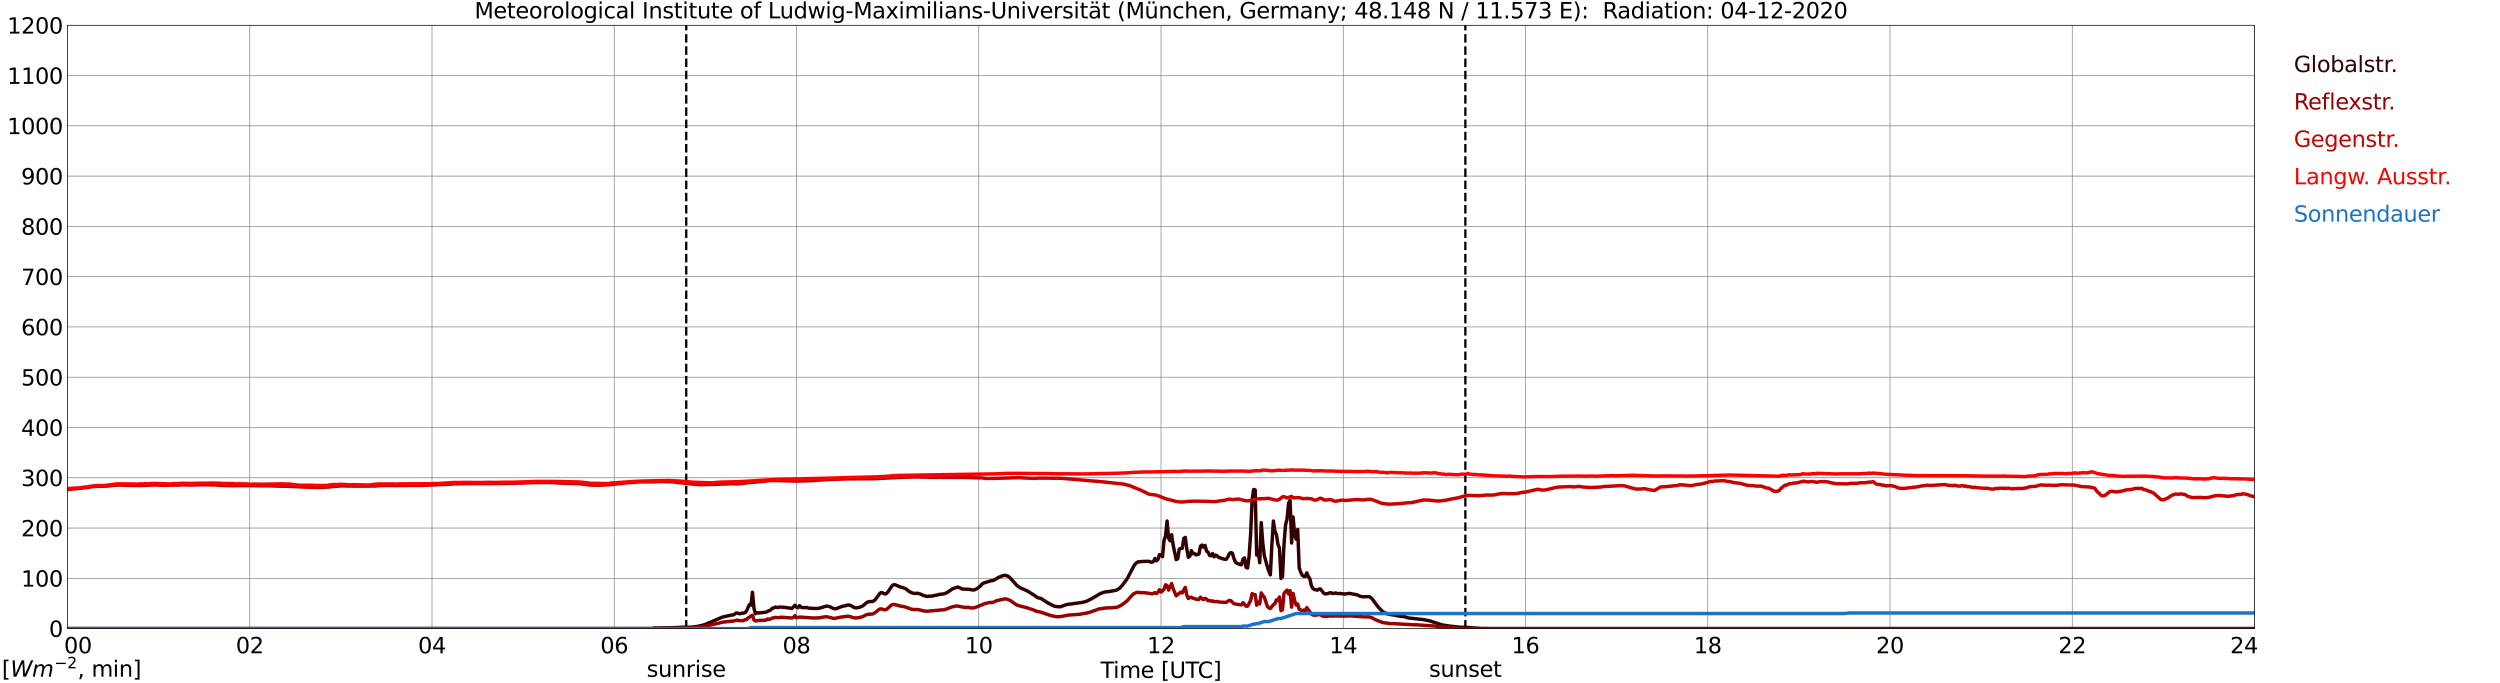 <?xml version="1.0" encoding="utf-8" standalone="no"?>
<!DOCTYPE svg PUBLIC "-//W3C//DTD SVG 1.1//EN"
  "http://www.w3.org/Graphics/SVG/1.1/DTD/svg11.dtd">
<svg xmlns:xlink="http://www.w3.org/1999/xlink" width="1085.4pt" height="296.64pt" viewBox="0 0 1085.4 296.64" xmlns="http://www.w3.org/2000/svg" version="1.1">
 <defs>
  <style type="text/css">*{stroke-linejoin: round; stroke-linecap: butt}</style>
 </defs>
 <g id="figure_1">
  <g id="patch_1">
   <path d="M 0 296.64 
L 1085.4 296.64 
L 1085.4 0 
L 0 0 
z
" style="fill: #ffffff"/>
  </g>
  <g id="axes_1">
   <g id="patch_2">
    <path d="M 29.306 272.909 
L 978.814 272.909 
L 978.814 10.976 
L 29.306 10.976 
z
" style="fill: #ffffff"/>
   </g>
   <g id="patch_3">
    <path d="M 978.814 272.909 
L 978.814 272.909 
L 978.814 10.976 
L 978.814 10.976 
z
" clip-path="url(#pd271920c0c)" style="fill: #d3d3d3; opacity: 0.25; stroke: #d3d3d3; stroke-linejoin: miter"/>
   </g>
   <g id="matplotlib.axis_1">
    <g id="xtick_1">
     <g id="line2d_1">
      <path d="M 29.306 272.909 
L 29.306 10.976 
" clip-path="url(#pd271920c0c)" style="fill: none; stroke: #808080; stroke-width: 0.3; stroke-linecap: square"/>
     </g>
     <g id="line2d_2"/>
     <g id="text_1">
      <!--    00 -->
      <g transform="translate(18.733 283.627) scale(0.095 -0.095)">
       <defs>
        <path id="DejaVuSans-20" transform="scale(0.016)"/>
        <path id="DejaVuSans-30" d="M 2034 4250 
Q 1547 4250 1301 3770 
Q 1056 3291 1056 2328 
Q 1056 1369 1301 889 
Q 1547 409 2034 409 
Q 2525 409 2770 889 
Q 3016 1369 3016 2328 
Q 3016 3291 2770 3770 
Q 2525 4250 2034 4250 
z
M 2034 4750 
Q 2819 4750 3233 4129 
Q 3647 3509 3647 2328 
Q 3647 1150 3233 529 
Q 2819 -91 2034 -91 
Q 1250 -91 836 529 
Q 422 1150 422 2328 
Q 422 3509 836 4129 
Q 1250 4750 2034 4750 
z
" transform="scale(0.016)"/>
       </defs>
       <use xlink:href="#DejaVuSans-20"/>
       <use xlink:href="#DejaVuSans-20" transform="translate(31.787 0)"/>
       <use xlink:href="#DejaVuSans-20" transform="translate(63.574 0)"/>
       <use xlink:href="#DejaVuSans-30" transform="translate(95.361 0)"/>
       <use xlink:href="#DejaVuSans-30" transform="translate(158.984 0)"/>
      </g>
     </g>
    </g>
    <g id="xtick_2">
     <g id="line2d_3">
      <path d="M 108.431 272.909 
L 108.431 10.976 
" clip-path="url(#pd271920c0c)" style="fill: none; stroke: #808080; stroke-width: 0.3; stroke-linecap: square"/>
     </g>
     <g id="line2d_4"/>
     <g id="text_2">
      <!-- 02 -->
      <g transform="translate(102.387 283.627) scale(0.095 -0.095)">
       <defs>
        <path id="DejaVuSans-32" d="M 1228 531 
L 3431 531 
L 3431 0 
L 469 0 
L 469 531 
Q 828 903 1448 1529 
Q 2069 2156 2228 2338 
Q 2531 2678 2651 2914 
Q 2772 3150 2772 3378 
Q 2772 3750 2511 3984 
Q 2250 4219 1831 4219 
Q 1534 4219 1204 4116 
Q 875 4013 500 3803 
L 500 4441 
Q 881 4594 1212 4672 
Q 1544 4750 1819 4750 
Q 2544 4750 2975 4387 
Q 3406 4025 3406 3419 
Q 3406 3131 3298 2873 
Q 3191 2616 2906 2266 
Q 2828 2175 2409 1742 
Q 1991 1309 1228 531 
z
" transform="scale(0.016)"/>
       </defs>
       <use xlink:href="#DejaVuSans-30"/>
       <use xlink:href="#DejaVuSans-32" transform="translate(63.623 0)"/>
      </g>
     </g>
    </g>
    <g id="xtick_3">
     <g id="line2d_5">
      <path d="M 187.557 272.909 
L 187.557 10.976 
" clip-path="url(#pd271920c0c)" style="fill: none; stroke: #808080; stroke-width: 0.3; stroke-linecap: square"/>
     </g>
     <g id="line2d_6"/>
     <g id="text_3">
      <!-- 04 -->
      <g transform="translate(181.513 283.627) scale(0.095 -0.095)">
       <defs>
        <path id="DejaVuSans-34" d="M 2419 4116 
L 825 1625 
L 2419 1625 
L 2419 4116 
z
M 2253 4666 
L 3047 4666 
L 3047 1625 
L 3713 1625 
L 3713 1100 
L 3047 1100 
L 3047 0 
L 2419 0 
L 2419 1100 
L 313 1100 
L 313 1709 
L 2253 4666 
z
" transform="scale(0.016)"/>
       </defs>
       <use xlink:href="#DejaVuSans-30"/>
       <use xlink:href="#DejaVuSans-34" transform="translate(63.623 0)"/>
      </g>
     </g>
    </g>
    <g id="xtick_4">
     <g id="line2d_7">
      <path d="M 266.683 272.909 
L 266.683 10.976 
" clip-path="url(#pd271920c0c)" style="fill: none; stroke: #808080; stroke-width: 0.3; stroke-linecap: square"/>
     </g>
     <g id="line2d_8"/>
     <g id="text_4">
      <!-- 06 -->
      <g transform="translate(260.638 283.627) scale(0.095 -0.095)">
       <defs>
        <path id="DejaVuSans-36" d="M 2113 2584 
Q 1688 2584 1439 2293 
Q 1191 2003 1191 1497 
Q 1191 994 1439 701 
Q 1688 409 2113 409 
Q 2538 409 2786 701 
Q 3034 994 3034 1497 
Q 3034 2003 2786 2293 
Q 2538 2584 2113 2584 
z
M 3366 4563 
L 3366 3988 
Q 3128 4100 2886 4159 
Q 2644 4219 2406 4219 
Q 1781 4219 1451 3797 
Q 1122 3375 1075 2522 
Q 1259 2794 1537 2939 
Q 1816 3084 2150 3084 
Q 2853 3084 3261 2657 
Q 3669 2231 3669 1497 
Q 3669 778 3244 343 
Q 2819 -91 2113 -91 
Q 1303 -91 875 529 
Q 447 1150 447 2328 
Q 447 3434 972 4092 
Q 1497 4750 2381 4750 
Q 2619 4750 2861 4703 
Q 3103 4656 3366 4563 
z
" transform="scale(0.016)"/>
       </defs>
       <use xlink:href="#DejaVuSans-30"/>
       <use xlink:href="#DejaVuSans-36" transform="translate(63.623 0)"/>
      </g>
     </g>
    </g>
    <g id="xtick_5">
     <g id="line2d_9">
      <path d="M 345.808 272.909 
L 345.808 10.976 
" clip-path="url(#pd271920c0c)" style="fill: none; stroke: #808080; stroke-width: 0.3; stroke-linecap: square"/>
     </g>
     <g id="line2d_10"/>
     <g id="text_5">
      <!-- 08 -->
      <g transform="translate(339.764 283.627) scale(0.095 -0.095)">
       <defs>
        <path id="DejaVuSans-38" d="M 2034 2216 
Q 1584 2216 1326 1975 
Q 1069 1734 1069 1313 
Q 1069 891 1326 650 
Q 1584 409 2034 409 
Q 2484 409 2743 651 
Q 3003 894 3003 1313 
Q 3003 1734 2745 1975 
Q 2488 2216 2034 2216 
z
M 1403 2484 
Q 997 2584 770 2862 
Q 544 3141 544 3541 
Q 544 4100 942 4425 
Q 1341 4750 2034 4750 
Q 2731 4750 3128 4425 
Q 3525 4100 3525 3541 
Q 3525 3141 3298 2862 
Q 3072 2584 2669 2484 
Q 3125 2378 3379 2068 
Q 3634 1759 3634 1313 
Q 3634 634 3220 271 
Q 2806 -91 2034 -91 
Q 1263 -91 848 271 
Q 434 634 434 1313 
Q 434 1759 690 2068 
Q 947 2378 1403 2484 
z
M 1172 3481 
Q 1172 3119 1398 2916 
Q 1625 2713 2034 2713 
Q 2441 2713 2670 2916 
Q 2900 3119 2900 3481 
Q 2900 3844 2670 4047 
Q 2441 4250 2034 4250 
Q 1625 4250 1398 4047 
Q 1172 3844 1172 3481 
z
" transform="scale(0.016)"/>
       </defs>
       <use xlink:href="#DejaVuSans-30"/>
       <use xlink:href="#DejaVuSans-38" transform="translate(63.623 0)"/>
      </g>
     </g>
    </g>
    <g id="xtick_6">
     <g id="line2d_11">
      <path d="M 424.934 272.909 
L 424.934 10.976 
" clip-path="url(#pd271920c0c)" style="fill: none; stroke: #808080; stroke-width: 0.3; stroke-linecap: square"/>
     </g>
     <g id="line2d_12"/>
     <g id="text_6">
      <!-- 10 -->
      <g transform="translate(418.89 283.627) scale(0.095 -0.095)">
       <defs>
        <path id="DejaVuSans-31" d="M 794 531 
L 1825 531 
L 1825 4091 
L 703 3866 
L 703 4441 
L 1819 4666 
L 2450 4666 
L 2450 531 
L 3481 531 
L 3481 0 
L 794 0 
L 794 531 
z
" transform="scale(0.016)"/>
       </defs>
       <use xlink:href="#DejaVuSans-31"/>
       <use xlink:href="#DejaVuSans-30" transform="translate(63.623 0)"/>
      </g>
     </g>
    </g>
    <g id="xtick_7">
     <g id="line2d_13">
      <path d="M 504.06 272.909 
L 504.06 10.976 
" clip-path="url(#pd271920c0c)" style="fill: none; stroke: #808080; stroke-width: 0.3; stroke-linecap: square"/>
     </g>
     <g id="line2d_14"/>
     <g id="text_7">
      <!-- 12 -->
      <g transform="translate(498.015 283.627) scale(0.095 -0.095)">
       <use xlink:href="#DejaVuSans-31"/>
       <use xlink:href="#DejaVuSans-32" transform="translate(63.623 0)"/>
      </g>
     </g>
    </g>
    <g id="xtick_8">
     <g id="line2d_15">
      <path d="M 583.185 272.909 
L 583.185 10.976 
" clip-path="url(#pd271920c0c)" style="fill: none; stroke: #808080; stroke-width: 0.3; stroke-linecap: square"/>
     </g>
     <g id="line2d_16"/>
     <g id="text_8">
      <!-- 14 -->
      <g transform="translate(577.141 283.627) scale(0.095 -0.095)">
       <use xlink:href="#DejaVuSans-31"/>
       <use xlink:href="#DejaVuSans-34" transform="translate(63.623 0)"/>
      </g>
     </g>
    </g>
    <g id="xtick_9">
     <g id="line2d_17">
      <path d="M 662.311 272.909 
L 662.311 10.976 
" clip-path="url(#pd271920c0c)" style="fill: none; stroke: #808080; stroke-width: 0.3; stroke-linecap: square"/>
     </g>
     <g id="line2d_18"/>
     <g id="text_9">
      <!-- 16 -->
      <g transform="translate(656.267 283.627) scale(0.095 -0.095)">
       <use xlink:href="#DejaVuSans-31"/>
       <use xlink:href="#DejaVuSans-36" transform="translate(63.623 0)"/>
      </g>
     </g>
    </g>
    <g id="xtick_10">
     <g id="line2d_19">
      <path d="M 741.437 272.909 
L 741.437 10.976 
" clip-path="url(#pd271920c0c)" style="fill: none; stroke: #808080; stroke-width: 0.3; stroke-linecap: square"/>
     </g>
     <g id="line2d_20"/>
     <g id="text_10">
      <!-- 18 -->
      <g transform="translate(735.392 283.627) scale(0.095 -0.095)">
       <use xlink:href="#DejaVuSans-31"/>
       <use xlink:href="#DejaVuSans-38" transform="translate(63.623 0)"/>
      </g>
     </g>
    </g>
    <g id="xtick_11">
     <g id="line2d_21">
      <path d="M 820.562 272.909 
L 820.562 10.976 
" clip-path="url(#pd271920c0c)" style="fill: none; stroke: #808080; stroke-width: 0.3; stroke-linecap: square"/>
     </g>
     <g id="line2d_22"/>
     <g id="text_11">
      <!-- 20 -->
      <g transform="translate(814.518 283.627) scale(0.095 -0.095)">
       <use xlink:href="#DejaVuSans-32"/>
       <use xlink:href="#DejaVuSans-30" transform="translate(63.623 0)"/>
      </g>
     </g>
    </g>
    <g id="xtick_12">
     <g id="line2d_23">
      <path d="M 899.688 272.909 
L 899.688 10.976 
" clip-path="url(#pd271920c0c)" style="fill: none; stroke: #808080; stroke-width: 0.3; stroke-linecap: square"/>
     </g>
     <g id="line2d_24"/>
     <g id="text_12">
      <!-- 22 -->
      <g transform="translate(893.644 283.627) scale(0.095 -0.095)">
       <use xlink:href="#DejaVuSans-32"/>
       <use xlink:href="#DejaVuSans-32" transform="translate(63.623 0)"/>
      </g>
     </g>
    </g>
    <g id="xtick_13">
     <g id="line2d_25">
      <path d="M 978.814 272.909 
L 978.814 10.976 
" clip-path="url(#pd271920c0c)" style="fill: none; stroke: #808080; stroke-width: 0.3; stroke-linecap: square"/>
     </g>
     <g id="line2d_26"/>
     <g id="text_13">
      <!-- 24    -->
      <g transform="translate(968.241 283.627) scale(0.095 -0.095)">
       <use xlink:href="#DejaVuSans-32"/>
       <use xlink:href="#DejaVuSans-34" transform="translate(63.623 0)"/>
       <use xlink:href="#DejaVuSans-20" transform="translate(127.246 0)"/>
       <use xlink:href="#DejaVuSans-20" transform="translate(159.033 0)"/>
       <use xlink:href="#DejaVuSans-20" transform="translate(190.82 0)"/>
      </g>
     </g>
    </g>
    <g id="text_14">
     <!-- Time [UTC] -->
     <g transform="translate(477.806 294.322) scale(0.095 -0.095)">
      <defs>
       <path id="DejaVuSans-54" d="M -19 4666 
L 3928 4666 
L 3928 4134 
L 2272 4134 
L 2272 0 
L 1638 0 
L 1638 4134 
L -19 4134 
L -19 4666 
z
" transform="scale(0.016)"/>
       <path id="DejaVuSans-69" d="M 603 3500 
L 1178 3500 
L 1178 0 
L 603 0 
L 603 3500 
z
M 603 4863 
L 1178 4863 
L 1178 4134 
L 603 4134 
L 603 4863 
z
" transform="scale(0.016)"/>
       <path id="DejaVuSans-6d" d="M 3328 2828 
Q 3544 3216 3844 3400 
Q 4144 3584 4550 3584 
Q 5097 3584 5394 3201 
Q 5691 2819 5691 2113 
L 5691 0 
L 5113 0 
L 5113 2094 
Q 5113 2597 4934 2840 
Q 4756 3084 4391 3084 
Q 3944 3084 3684 2787 
Q 3425 2491 3425 1978 
L 3425 0 
L 2847 0 
L 2847 2094 
Q 2847 2600 2669 2842 
Q 2491 3084 2119 3084 
Q 1678 3084 1418 2786 
Q 1159 2488 1159 1978 
L 1159 0 
L 581 0 
L 581 3500 
L 1159 3500 
L 1159 2956 
Q 1356 3278 1631 3431 
Q 1906 3584 2284 3584 
Q 2666 3584 2933 3390 
Q 3200 3197 3328 2828 
z
" transform="scale(0.016)"/>
       <path id="DejaVuSans-65" d="M 3597 1894 
L 3597 1613 
L 953 1613 
Q 991 1019 1311 708 
Q 1631 397 2203 397 
Q 2534 397 2845 478 
Q 3156 559 3463 722 
L 3463 178 
Q 3153 47 2828 -22 
Q 2503 -91 2169 -91 
Q 1331 -91 842 396 
Q 353 884 353 1716 
Q 353 2575 817 3079 
Q 1281 3584 2069 3584 
Q 2775 3584 3186 3129 
Q 3597 2675 3597 1894 
z
M 3022 2063 
Q 3016 2534 2758 2815 
Q 2500 3097 2075 3097 
Q 1594 3097 1305 2825 
Q 1016 2553 972 2059 
L 3022 2063 
z
" transform="scale(0.016)"/>
       <path id="DejaVuSans-5b" d="M 550 4863 
L 1875 4863 
L 1875 4416 
L 1125 4416 
L 1125 -397 
L 1875 -397 
L 1875 -844 
L 550 -844 
L 550 4863 
z
" transform="scale(0.016)"/>
       <path id="DejaVuSans-55" d="M 556 4666 
L 1191 4666 
L 1191 1831 
Q 1191 1081 1462 751 
Q 1734 422 2344 422 
Q 2950 422 3222 751 
Q 3494 1081 3494 1831 
L 3494 4666 
L 4128 4666 
L 4128 1753 
Q 4128 841 3676 375 
Q 3225 -91 2344 -91 
Q 1459 -91 1007 375 
Q 556 841 556 1753 
L 556 4666 
z
" transform="scale(0.016)"/>
       <path id="DejaVuSans-43" d="M 4122 4306 
L 4122 3641 
Q 3803 3938 3442 4084 
Q 3081 4231 2675 4231 
Q 1875 4231 1450 3742 
Q 1025 3253 1025 2328 
Q 1025 1406 1450 917 
Q 1875 428 2675 428 
Q 3081 428 3442 575 
Q 3803 722 4122 1019 
L 4122 359 
Q 3791 134 3420 21 
Q 3050 -91 2638 -91 
Q 1578 -91 968 557 
Q 359 1206 359 2328 
Q 359 3453 968 4101 
Q 1578 4750 2638 4750 
Q 3056 4750 3426 4639 
Q 3797 4528 4122 4306 
z
" transform="scale(0.016)"/>
       <path id="DejaVuSans-5d" d="M 1947 4863 
L 1947 -844 
L 622 -844 
L 622 -397 
L 1369 -397 
L 1369 4416 
L 622 4416 
L 622 4863 
L 1947 4863 
z
" transform="scale(0.016)"/>
      </defs>
      <use xlink:href="#DejaVuSans-54"/>
      <use xlink:href="#DejaVuSans-69" transform="translate(57.959 0)"/>
      <use xlink:href="#DejaVuSans-6d" transform="translate(85.742 0)"/>
      <use xlink:href="#DejaVuSans-65" transform="translate(183.154 0)"/>
      <use xlink:href="#DejaVuSans-20" transform="translate(244.678 0)"/>
      <use xlink:href="#DejaVuSans-5b" transform="translate(276.465 0)"/>
      <use xlink:href="#DejaVuSans-55" transform="translate(315.479 0)"/>
      <use xlink:href="#DejaVuSans-54" transform="translate(388.672 0)"/>
      <use xlink:href="#DejaVuSans-43" transform="translate(443.881 0)"/>
      <use xlink:href="#DejaVuSans-5d" transform="translate(513.705 0)"/>
     </g>
    </g>
   </g>
   <g id="matplotlib.axis_2">
    <g id="ytick_1">
     <g id="line2d_27">
      <path d="M 29.306 272.909 
L 978.814 272.909 
" clip-path="url(#pd271920c0c)" style="fill: none; stroke: #808080; stroke-width: 0.3; stroke-linecap: square"/>
     </g>
     <g id="line2d_28"/>
     <g id="text_15">
      <!-- 0 -->
      <g transform="translate(21.261 276.518) scale(0.095 -0.095)">
       <use xlink:href="#DejaVuSans-30"/>
      </g>
     </g>
    </g>
    <g id="ytick_2">
     <g id="line2d_29">
      <path d="M 29.306 251.081 
L 978.814 251.081 
" clip-path="url(#pd271920c0c)" style="fill: none; stroke: #808080; stroke-width: 0.3; stroke-linecap: square"/>
     </g>
     <g id="line2d_30"/>
     <g id="text_16">
      <!-- 100 -->
      <g transform="translate(9.173 254.69) scale(0.095 -0.095)">
       <use xlink:href="#DejaVuSans-31"/>
       <use xlink:href="#DejaVuSans-30" transform="translate(63.623 0)"/>
       <use xlink:href="#DejaVuSans-30" transform="translate(127.246 0)"/>
      </g>
     </g>
    </g>
    <g id="ytick_3">
     <g id="line2d_31">
      <path d="M 29.306 229.253 
L 978.814 229.253 
" clip-path="url(#pd271920c0c)" style="fill: none; stroke: #808080; stroke-width: 0.3; stroke-linecap: square"/>
     </g>
     <g id="line2d_32"/>
     <g id="text_17">
      <!-- 200 -->
      <g transform="translate(9.173 232.863) scale(0.095 -0.095)">
       <use xlink:href="#DejaVuSans-32"/>
       <use xlink:href="#DejaVuSans-30" transform="translate(63.623 0)"/>
       <use xlink:href="#DejaVuSans-30" transform="translate(127.246 0)"/>
      </g>
     </g>
    </g>
    <g id="ytick_4">
     <g id="line2d_33">
      <path d="M 29.306 207.426 
L 978.814 207.426 
" clip-path="url(#pd271920c0c)" style="fill: none; stroke: #808080; stroke-width: 0.3; stroke-linecap: square"/>
     </g>
     <g id="line2d_34"/>
     <g id="text_18">
      <!-- 300 -->
      <g transform="translate(9.173 211.035) scale(0.095 -0.095)">
       <defs>
        <path id="DejaVuSans-33" d="M 2597 2516 
Q 3050 2419 3304 2112 
Q 3559 1806 3559 1356 
Q 3559 666 3084 287 
Q 2609 -91 1734 -91 
Q 1441 -91 1130 -33 
Q 819 25 488 141 
L 488 750 
Q 750 597 1062 519 
Q 1375 441 1716 441 
Q 2309 441 2620 675 
Q 2931 909 2931 1356 
Q 2931 1769 2642 2001 
Q 2353 2234 1838 2234 
L 1294 2234 
L 1294 2753 
L 1863 2753 
Q 2328 2753 2575 2939 
Q 2822 3125 2822 3475 
Q 2822 3834 2567 4026 
Q 2313 4219 1838 4219 
Q 1578 4219 1281 4162 
Q 984 4106 628 3988 
L 628 4550 
Q 988 4650 1302 4700 
Q 1616 4750 1894 4750 
Q 2613 4750 3031 4423 
Q 3450 4097 3450 3541 
Q 3450 3153 3228 2886 
Q 3006 2619 2597 2516 
z
" transform="scale(0.016)"/>
       </defs>
       <use xlink:href="#DejaVuSans-33"/>
       <use xlink:href="#DejaVuSans-30" transform="translate(63.623 0)"/>
       <use xlink:href="#DejaVuSans-30" transform="translate(127.246 0)"/>
      </g>
     </g>
    </g>
    <g id="ytick_5">
     <g id="line2d_35">
      <path d="M 29.306 185.598 
L 978.814 185.598 
" clip-path="url(#pd271920c0c)" style="fill: none; stroke: #808080; stroke-width: 0.3; stroke-linecap: square"/>
     </g>
     <g id="line2d_36"/>
     <g id="text_19">
      <!-- 400 -->
      <g transform="translate(9.173 189.207) scale(0.095 -0.095)">
       <use xlink:href="#DejaVuSans-34"/>
       <use xlink:href="#DejaVuSans-30" transform="translate(63.623 0)"/>
       <use xlink:href="#DejaVuSans-30" transform="translate(127.246 0)"/>
      </g>
     </g>
    </g>
    <g id="ytick_6">
     <g id="line2d_37">
      <path d="M 29.306 163.77 
L 978.814 163.77 
" clip-path="url(#pd271920c0c)" style="fill: none; stroke: #808080; stroke-width: 0.3; stroke-linecap: square"/>
     </g>
     <g id="line2d_38"/>
     <g id="text_20">
      <!-- 500 -->
      <g transform="translate(9.173 167.379) scale(0.095 -0.095)">
       <defs>
        <path id="DejaVuSans-35" d="M 691 4666 
L 3169 4666 
L 3169 4134 
L 1269 4134 
L 1269 2991 
Q 1406 3038 1543 3061 
Q 1681 3084 1819 3084 
Q 2600 3084 3056 2656 
Q 3513 2228 3513 1497 
Q 3513 744 3044 326 
Q 2575 -91 1722 -91 
Q 1428 -91 1123 -41 
Q 819 9 494 109 
L 494 744 
Q 775 591 1075 516 
Q 1375 441 1709 441 
Q 2250 441 2565 725 
Q 2881 1009 2881 1497 
Q 2881 1984 2565 2268 
Q 2250 2553 1709 2553 
Q 1456 2553 1204 2497 
Q 953 2441 691 2322 
L 691 4666 
z
" transform="scale(0.016)"/>
       </defs>
       <use xlink:href="#DejaVuSans-35"/>
       <use xlink:href="#DejaVuSans-30" transform="translate(63.623 0)"/>
       <use xlink:href="#DejaVuSans-30" transform="translate(127.246 0)"/>
      </g>
     </g>
    </g>
    <g id="ytick_7">
     <g id="line2d_39">
      <path d="M 29.306 141.942 
L 978.814 141.942 
" clip-path="url(#pd271920c0c)" style="fill: none; stroke: #808080; stroke-width: 0.3; stroke-linecap: square"/>
     </g>
     <g id="line2d_40"/>
     <g id="text_21">
      <!-- 600 -->
      <g transform="translate(9.173 145.551) scale(0.095 -0.095)">
       <use xlink:href="#DejaVuSans-36"/>
       <use xlink:href="#DejaVuSans-30" transform="translate(63.623 0)"/>
       <use xlink:href="#DejaVuSans-30" transform="translate(127.246 0)"/>
      </g>
     </g>
    </g>
    <g id="ytick_8">
     <g id="line2d_41">
      <path d="M 29.306 120.114 
L 978.814 120.114 
" clip-path="url(#pd271920c0c)" style="fill: none; stroke: #808080; stroke-width: 0.3; stroke-linecap: square"/>
     </g>
     <g id="line2d_42"/>
     <g id="text_22">
      <!-- 700 -->
      <g transform="translate(9.173 123.724) scale(0.095 -0.095)">
       <defs>
        <path id="DejaVuSans-37" d="M 525 4666 
L 3525 4666 
L 3525 4397 
L 1831 0 
L 1172 0 
L 2766 4134 
L 525 4134 
L 525 4666 
z
" transform="scale(0.016)"/>
       </defs>
       <use xlink:href="#DejaVuSans-37"/>
       <use xlink:href="#DejaVuSans-30" transform="translate(63.623 0)"/>
       <use xlink:href="#DejaVuSans-30" transform="translate(127.246 0)"/>
      </g>
     </g>
    </g>
    <g id="ytick_9">
     <g id="line2d_43">
      <path d="M 29.306 98.287 
L 978.814 98.287 
" clip-path="url(#pd271920c0c)" style="fill: none; stroke: #808080; stroke-width: 0.3; stroke-linecap: square"/>
     </g>
     <g id="line2d_44"/>
     <g id="text_23">
      <!-- 800 -->
      <g transform="translate(9.173 101.896) scale(0.095 -0.095)">
       <use xlink:href="#DejaVuSans-38"/>
       <use xlink:href="#DejaVuSans-30" transform="translate(63.623 0)"/>
       <use xlink:href="#DejaVuSans-30" transform="translate(127.246 0)"/>
      </g>
     </g>
    </g>
    <g id="ytick_10">
     <g id="line2d_45">
      <path d="M 29.306 76.459 
L 978.814 76.459 
" clip-path="url(#pd271920c0c)" style="fill: none; stroke: #808080; stroke-width: 0.3; stroke-linecap: square"/>
     </g>
     <g id="line2d_46"/>
     <g id="text_24">
      <!-- 900 -->
      <g transform="translate(9.173 80.068) scale(0.095 -0.095)">
       <defs>
        <path id="DejaVuSans-39" d="M 703 97 
L 703 672 
Q 941 559 1184 500 
Q 1428 441 1663 441 
Q 2288 441 2617 861 
Q 2947 1281 2994 2138 
Q 2813 1869 2534 1725 
Q 2256 1581 1919 1581 
Q 1219 1581 811 2004 
Q 403 2428 403 3163 
Q 403 3881 828 4315 
Q 1253 4750 1959 4750 
Q 2769 4750 3195 4129 
Q 3622 3509 3622 2328 
Q 3622 1225 3098 567 
Q 2575 -91 1691 -91 
Q 1453 -91 1209 -44 
Q 966 3 703 97 
z
M 1959 2075 
Q 2384 2075 2632 2365 
Q 2881 2656 2881 3163 
Q 2881 3666 2632 3958 
Q 2384 4250 1959 4250 
Q 1534 4250 1286 3958 
Q 1038 3666 1038 3163 
Q 1038 2656 1286 2365 
Q 1534 2075 1959 2075 
z
" transform="scale(0.016)"/>
       </defs>
       <use xlink:href="#DejaVuSans-39"/>
       <use xlink:href="#DejaVuSans-30" transform="translate(63.623 0)"/>
       <use xlink:href="#DejaVuSans-30" transform="translate(127.246 0)"/>
      </g>
     </g>
    </g>
    <g id="ytick_11">
     <g id="line2d_47">
      <path d="M 29.306 54.631 
L 978.814 54.631 
" clip-path="url(#pd271920c0c)" style="fill: none; stroke: #808080; stroke-width: 0.3; stroke-linecap: square"/>
     </g>
     <g id="line2d_48"/>
     <g id="text_25">
      <!-- 1000 -->
      <g transform="translate(3.128 58.24) scale(0.095 -0.095)">
       <use xlink:href="#DejaVuSans-31"/>
       <use xlink:href="#DejaVuSans-30" transform="translate(63.623 0)"/>
       <use xlink:href="#DejaVuSans-30" transform="translate(127.246 0)"/>
       <use xlink:href="#DejaVuSans-30" transform="translate(190.869 0)"/>
      </g>
     </g>
    </g>
    <g id="ytick_12">
     <g id="line2d_49">
      <path d="M 29.306 32.803 
L 978.814 32.803 
" clip-path="url(#pd271920c0c)" style="fill: none; stroke: #808080; stroke-width: 0.3; stroke-linecap: square"/>
     </g>
     <g id="line2d_50"/>
     <g id="text_26">
      <!-- 1100 -->
      <g transform="translate(3.128 36.413) scale(0.095 -0.095)">
       <use xlink:href="#DejaVuSans-31"/>
       <use xlink:href="#DejaVuSans-31" transform="translate(63.623 0)"/>
       <use xlink:href="#DejaVuSans-30" transform="translate(127.246 0)"/>
       <use xlink:href="#DejaVuSans-30" transform="translate(190.869 0)"/>
      </g>
     </g>
    </g>
    <g id="ytick_13">
     <g id="line2d_51">
      <path d="M 29.306 10.976 
L 978.814 10.976 
" clip-path="url(#pd271920c0c)" style="fill: none; stroke: #808080; stroke-width: 0.3; stroke-linecap: square"/>
     </g>
     <g id="line2d_52"/>
     <g id="text_27">
      <!-- 1200 -->
      <g transform="translate(3.128 14.585) scale(0.095 -0.095)">
       <use xlink:href="#DejaVuSans-31"/>
       <use xlink:href="#DejaVuSans-32" transform="translate(63.623 0)"/>
       <use xlink:href="#DejaVuSans-30" transform="translate(127.246 0)"/>
       <use xlink:href="#DejaVuSans-30" transform="translate(190.869 0)"/>
      </g>
     </g>
    </g>
   </g>
   <g id="line2d_53">
    <path d="M 297.937 272.909 
L 297.937 10.976 
" clip-path="url(#pd271920c0c)" style="fill: none; stroke-dasharray: 3.7,1.6; stroke-dashoffset: 0; stroke: #000000"/>
   </g>
   <g id="line2d_54">
    <path d="M 636.2 272.909 
L 636.2 10.976 
" clip-path="url(#pd271920c0c)" style="fill: none; stroke-dasharray: 3.7,1.6; stroke-dashoffset: 0; stroke: #000000"/>
   </g>
   <g id="line2d_55">
    <path d="M 29.306 272.909 
L 283.167 272.909 
L 283.827 272.638 
L 292.399 272.536 
L 297.674 272.245 
L 299.652 272.348 
L 302.289 272.038 
L 302.949 271.957 
L 303.608 271.75 
L 304.927 271.501 
L 306.246 271.067 
L 312.18 268.545 
L 313.499 267.945 
L 317.455 267.057 
L 318.114 267.015 
L 318.774 266.769 
L 319.433 266.21 
L 320.093 266.127 
L 320.752 266.417 
L 321.411 266.459 
L 322.071 266.188 
L 322.73 266.21 
L 323.39 266.024 
L 324.049 265.363 
L 325.368 262.447 
L 326.027 262.717 
L 326.686 257.136 
L 327.346 264.101 
L 328.005 266.459 
L 328.665 266.024 
L 329.324 266.149 
L 332.621 265.775 
L 333.94 265.094 
L 334.599 264.865 
L 335.258 264.123 
L 335.918 263.957 
L 336.577 263.564 
L 337.896 263.772 
L 338.555 263.523 
L 340.533 263.689 
L 342.512 263.957 
L 343.83 264.184 
L 345.149 262.759 
L 345.808 263.647 
L 346.468 263.833 
L 347.127 262.964 
L 347.787 263.625 
L 348.446 263.791 
L 349.105 263.833 
L 350.424 263.75 
L 351.083 264.04 
L 354.38 264.204 
L 355.699 264.06 
L 357.018 263.689 
L 358.337 263.254 
L 358.996 263.15 
L 359.655 263.213 
L 360.315 263.42 
L 361.634 264.101 
L 362.293 264.287 
L 362.952 264.287 
L 365.59 263.274 
L 366.909 263.027 
L 368.227 262.634 
L 368.887 262.737 
L 369.546 263.006 
L 370.865 263.772 
L 371.524 263.935 
L 372.843 263.75 
L 374.162 263.274 
L 374.821 262.861 
L 376.14 261.724 
L 376.799 261.331 
L 377.459 261.187 
L 378.777 261.146 
L 379.437 260.836 
L 380.096 260.216 
L 382.074 257.529 
L 382.734 257.219 
L 384.053 257.859 
L 384.712 257.776 
L 385.371 257.178 
L 387.349 254.261 
L 388.009 253.871 
L 388.668 253.89 
L 390.646 254.759 
L 391.306 254.986 
L 391.965 255.089 
L 393.284 255.647 
L 394.603 256.702 
L 395.921 257.405 
L 397.24 257.673 
L 398.559 257.57 
L 399.878 258.024 
L 401.196 258.644 
L 402.515 258.954 
L 403.175 258.852 
L 404.493 258.81 
L 407.131 258.273 
L 407.79 258.066 
L 409.768 257.839 
L 411.087 257.322 
L 413.725 255.545 
L 415.703 254.883 
L 416.362 255.027 
L 417.681 255.689 
L 418.34 255.791 
L 419.659 255.791 
L 420.978 255.896 
L 422.297 256.143 
L 422.956 256.143 
L 424.275 255.482 
L 425.593 254.491 
L 426.253 253.663 
L 426.912 253.187 
L 430.209 252.155 
L 430.869 252.113 
L 431.528 251.884 
L 433.506 250.686 
L 435.484 249.9 
L 436.144 249.817 
L 436.803 249.859 
L 437.462 250.066 
L 438.122 250.481 
L 440.1 252.587 
L 441.419 254.117 
L 442.737 255.11 
L 446.034 256.577 
L 449.331 258.625 
L 449.991 259.162 
L 450.65 259.513 
L 451.969 259.843 
L 453.287 260.692 
L 454.606 261.539 
L 455.925 262.303 
L 457.903 263.254 
L 459.881 263.46 
L 460.541 263.398 
L 461.859 262.903 
L 463.178 262.447 
L 469.772 261.558 
L 471.091 261.229 
L 471.75 261.043 
L 474.388 259.699 
L 477.685 257.714 
L 479.663 257.012 
L 481.641 256.804 
L 482.96 256.577 
L 484.938 256.165 
L 486.256 255.274 
L 487.575 253.705 
L 488.894 251.948 
L 489.553 250.954 
L 492.191 245.849 
L 492.85 244.899 
L 493.51 244.299 
L 494.169 243.887 
L 494.828 243.948 
L 495.488 243.782 
L 498.785 243.699 
L 499.444 243.989 
L 500.103 244.114 
L 500.763 243.782 
L 501.422 242.459 
L 502.082 243.494 
L 502.741 242.811 
L 503.4 240.807 
L 504.06 240.931 
L 504.719 241.695 
L 505.379 234.542 
L 506.038 232.724 
L 506.697 226.213 
L 507.357 233.654 
L 508.016 234.771 
L 508.675 232.145 
L 509.335 236.673 
L 510.654 242.976 
L 511.313 242.605 
L 511.972 238.449 
L 512.632 238.078 
L 513.291 238.078 
L 513.95 233.737 
L 514.61 233.324 
L 515.269 238.325 
L 515.929 241.964 
L 516.588 241.488 
L 517.247 239.05 
L 517.907 240.433 
L 518.566 240.268 
L 519.226 240.909 
L 520.544 240.516 
L 521.204 237.085 
L 521.863 236.651 
L 522.522 237.581 
L 523.182 236.797 
L 523.841 239.255 
L 524.501 239.772 
L 525.16 241.117 
L 525.819 241.302 
L 526.479 240.331 
L 527.138 241.756 
L 527.797 240.992 
L 528.457 241.302 
L 529.116 242.066 
L 529.776 242.149 
L 530.435 242.501 
L 531.754 242.811 
L 532.413 242.791 
L 533.073 241.839 
L 533.732 240.351 
L 534.391 239.896 
L 535.051 240.165 
L 535.71 242.439 
L 536.369 244.011 
L 537.029 244.548 
L 537.688 244.775 
L 538.348 245.126 
L 539.007 245.168 
L 539.666 242.686 
L 540.326 242.232 
L 540.985 246.305 
L 541.644 246.593 
L 542.304 241.468 
L 542.963 231.897 
L 543.623 217.014 
L 544.282 212.529 
L 544.941 212.695 
L 545.601 240.992 
L 546.26 239.028 
L 546.919 244.299 
L 547.579 226.896 
L 548.238 235.679 
L 548.898 241.178 
L 550.216 246.015 
L 550.876 248.021 
L 551.535 249.59 
L 552.195 236.424 
L 552.854 226.213 
L 553.513 230.657 
L 554.173 232.063 
L 554.832 236.321 
L 555.491 237.973 
L 556.151 251.142 
L 556.81 250.356 
L 557.47 236.175 
L 558.129 227.97 
L 558.788 225.324 
L 559.448 218.503 
L 560.107 217.18 
L 560.766 235.743 
L 561.426 224.477 
L 562.085 232.082 
L 562.745 234.11 
L 563.404 229.851 
L 564.063 246.593 
L 564.723 248.475 
L 565.382 249.756 
L 566.042 250.232 
L 566.701 250.252 
L 567.36 248.724 
L 568.02 250.315 
L 568.679 251.264 
L 569.338 254.261 
L 569.998 255.482 
L 570.657 255.977 
L 571.317 256.04 
L 571.976 256.248 
L 572.635 255.73 
L 573.295 255.709 
L 574.613 257.446 
L 575.273 257.859 
L 576.592 257.714 
L 577.251 257.383 
L 577.91 257.363 
L 578.57 257.653 
L 579.229 257.632 
L 579.889 257.424 
L 580.548 257.714 
L 581.867 257.653 
L 583.185 257.839 
L 583.845 257.9 
L 585.823 257.612 
L 589.12 258.232 
L 590.439 258.852 
L 591.757 259.12 
L 593.076 259.057 
L 594.395 259.018 
L 595.054 259.408 
L 595.714 259.989 
L 598.351 263.543 
L 600.329 265.59 
L 602.307 266.539 
L 603.626 266.81 
L 604.945 266.996 
L 608.242 267.616 
L 609.561 267.699 
L 610.879 268.091 
L 611.539 268.297 
L 618.133 269.021 
L 620.77 269.58 
L 626.045 271.296 
L 629.342 271.811 
L 633.958 272.328 
L 635.276 272.328 
L 639.233 272.536 
L 639.892 272.68 
L 641.211 272.699 
L 642.53 272.845 
L 644.508 272.845 
L 645.827 272.909 
L 978.154 272.909 
L 978.154 272.909 
" clip-path="url(#pd271920c0c)" style="fill: none; stroke: #330000; stroke-width: 1.5; stroke-linecap: square"/>
   </g>
   <g id="line2d_56">
    <path d="M 29.306 272.909 
L 295.696 272.909 
L 296.355 272.691 
L 297.674 272.691 
L 298.333 272.909 
L 299.652 272.909 
L 300.311 272.627 
L 305.586 272.029 
L 312.839 270.355 
L 313.499 270.148 
L 317.455 269.713 
L 318.114 269.694 
L 320.093 269.237 
L 320.752 269.467 
L 322.73 269.467 
L 323.39 269.052 
L 324.049 269.074 
L 324.708 268.308 
L 325.368 267.978 
L 326.027 267.399 
L 326.686 267.109 
L 327.346 269.176 
L 328.005 269.589 
L 329.324 269.403 
L 332.621 269.237 
L 333.28 268.722 
L 333.94 268.908 
L 334.599 268.7 
L 335.258 268.349 
L 336.577 268.08 
L 337.896 268.163 
L 339.215 267.978 
L 343.83 268.308 
L 344.49 268.039 
L 345.149 267.317 
L 345.808 268.205 
L 347.127 267.895 
L 349.105 268.039 
L 353.062 268.308 
L 355.699 268.246 
L 357.677 267.873 
L 358.996 267.771 
L 360.315 268.039 
L 361.634 268.432 
L 362.293 268.493 
L 363.612 268.225 
L 364.93 267.915 
L 366.249 267.792 
L 367.568 267.585 
L 368.227 267.522 
L 369.546 267.832 
L 370.206 268.122 
L 371.524 268.308 
L 372.843 268.163 
L 374.162 267.832 
L 374.821 267.585 
L 376.14 266.902 
L 376.799 266.716 
L 378.777 266.572 
L 379.437 266.323 
L 380.756 265.352 
L 381.415 264.752 
L 382.074 264.381 
L 382.734 264.361 
L 384.053 264.793 
L 384.712 264.649 
L 385.371 264.195 
L 386.69 262.934 
L 387.349 262.521 
L 388.009 262.438 
L 389.328 262.707 
L 389.987 262.831 
L 390.646 263.099 
L 391.965 263.285 
L 392.624 263.409 
L 395.921 264.547 
L 397.24 264.649 
L 397.899 264.588 
L 399.218 264.774 
L 401.196 265.269 
L 402.515 265.374 
L 406.471 265.022 
L 409.109 264.774 
L 409.768 264.752 
L 411.087 264.361 
L 413.065 263.553 
L 415.043 263.119 
L 415.703 263.119 
L 419 263.739 
L 420.318 263.658 
L 421.637 263.946 
L 422.956 263.885 
L 424.275 263.409 
L 427.572 262.065 
L 429.55 261.591 
L 430.869 261.569 
L 431.528 261.342 
L 432.847 260.742 
L 436.144 260.039 
L 436.803 260.039 
L 438.122 260.474 
L 438.781 260.805 
L 441.419 262.665 
L 443.397 263.265 
L 445.375 263.719 
L 448.672 264.793 
L 449.991 265.415 
L 451.969 265.786 
L 455.925 267.17 
L 457.903 267.626 
L 459.222 267.771 
L 460.541 267.668 
L 463.838 267.048 
L 467.134 266.819 
L 468.453 266.738 
L 472.409 266.055 
L 475.706 264.918 
L 477.025 264.4 
L 480.322 263.927 
L 482.3 263.905 
L 484.278 263.7 
L 484.938 263.617 
L 485.597 263.409 
L 486.916 262.665 
L 488.894 261.259 
L 490.213 259.895 
L 490.872 259.09 
L 492.191 257.808 
L 493.51 257.208 
L 494.169 257.167 
L 494.828 257.291 
L 496.807 257.333 
L 498.785 257.56 
L 500.103 257.808 
L 500.763 257.621 
L 501.422 257.269 
L 502.082 257.704 
L 502.741 257.188 
L 503.4 256.01 
L 504.06 257.023 
L 504.719 256.608 
L 505.379 255.741 
L 506.038 253.879 
L 506.697 254.253 
L 507.357 256.195 
L 508.675 253.364 
L 509.335 255.617 
L 510.654 258.675 
L 512.632 257.084 
L 513.291 257.435 
L 513.95 256.093 
L 514.61 255.017 
L 515.269 258.448 
L 515.929 259.854 
L 516.588 259.419 
L 517.247 259.275 
L 517.907 259.729 
L 518.566 259.854 
L 519.226 260.144 
L 520.544 260.247 
L 521.204 259.275 
L 521.863 259.937 
L 522.522 260.349 
L 523.182 259.771 
L 523.841 260.122 
L 524.501 260.805 
L 525.16 260.722 
L 525.819 261.01 
L 526.479 260.866 
L 527.138 261.24 
L 528.457 261.135 
L 529.116 261.362 
L 530.435 261.445 
L 531.754 261.528 
L 532.413 261.508 
L 533.073 261.01 
L 533.732 260.659 
L 534.391 260.783 
L 535.71 262.106 
L 537.029 262.355 
L 538.348 262.541 
L 539.007 262.624 
L 539.666 261.633 
L 540.985 263.202 
L 541.644 263.161 
L 542.963 260.764 
L 543.623 257.725 
L 544.282 258.118 
L 544.941 258.201 
L 545.601 262.748 
L 546.26 261.445 
L 546.919 262.148 
L 547.579 257.415 
L 548.238 258.511 
L 548.898 259.214 
L 550.216 263.224 
L 550.876 263.905 
L 551.535 264.195 
L 552.854 262.521 
L 553.513 262.087 
L 554.173 260.432 
L 554.832 260.578 
L 555.491 259.192 
L 556.151 265.125 
L 556.81 264.712 
L 557.47 257.56 
L 558.788 256.215 
L 559.448 257.931 
L 560.107 256.444 
L 560.766 263.595 
L 561.426 257.662 
L 562.085 260.805 
L 562.745 262.707 
L 563.404 262.231 
L 564.063 264.588 
L 564.723 264.774 
L 565.382 265.374 
L 566.042 264.835 
L 566.701 265.208 
L 567.36 263.802 
L 569.338 266.614 
L 569.998 266.985 
L 570.657 267.109 
L 571.976 266.985 
L 572.635 266.799 
L 573.295 266.924 
L 573.954 267.336 
L 574.613 267.563 
L 575.273 267.646 
L 576.592 267.522 
L 577.251 267.399 
L 578.57 267.502 
L 579.889 267.378 
L 581.207 267.441 
L 582.526 267.461 
L 583.845 267.502 
L 585.823 267.378 
L 587.142 267.441 
L 588.46 267.563 
L 592.417 267.832 
L 594.395 267.812 
L 595.714 268.246 
L 597.032 268.991 
L 600.329 270.292 
L 603.626 270.726 
L 604.945 270.748 
L 614.176 271.285 
L 614.836 271.243 
L 616.154 271.346 
L 623.408 271.844 
L 624.067 272.049 
L 628.683 272.422 
L 631.98 272.627 
L 632.639 272.909 
L 978.154 272.909 
L 978.154 272.909 
" clip-path="url(#pd271920c0c)" style="fill: none; stroke: #990000; stroke-width: 1.5; stroke-linecap: square"/>
   </g>
   <g id="line2d_57">
    <path d="M 29.306 212.546 
L 35.24 211.981 
L 37.218 211.671 
L 38.537 211.536 
L 40.515 211.237 
L 47.109 211.04 
L 48.428 210.789 
L 50.406 210.676 
L 51.725 210.584 
L 55.681 210.739 
L 60.956 210.804 
L 67.55 210.553 
L 70.847 210.724 
L 76.781 210.593 
L 77.441 210.652 
L 78.759 210.519 
L 83.375 210.593 
L 84.694 210.551 
L 87.991 210.453 
L 93.925 210.567 
L 95.903 210.739 
L 100.519 210.868 
L 105.794 210.826 
L 113.047 210.911 
L 116.344 210.938 
L 117.663 210.94 
L 118.982 211.003 
L 120.96 211.082 
L 122.278 211.119 
L 124.916 211.145 
L 130.85 211.407 
L 132.169 211.485 
L 134.147 211.52 
L 137.444 211.634 
L 139.422 211.638 
L 140.741 211.568 
L 143.379 211.411 
L 144.697 211.186 
L 146.016 211.123 
L 148.654 210.953 
L 151.291 211.038 
L 155.907 211.071 
L 163.16 211.036 
L 163.819 210.9 
L 167.116 210.774 
L 169.094 210.765 
L 171.732 210.837 
L 174.37 210.8 
L 177.666 210.752 
L 183.601 210.735 
L 186.898 210.58 
L 188.876 210.505 
L 196.129 210.171 
L 197.448 210.051 
L 204.042 209.96 
L 212.614 209.953 
L 217.229 209.936 
L 227.12 209.728 
L 230.417 209.567 
L 235.033 209.458 
L 237.67 209.456 
L 240.308 209.534 
L 242.945 209.739 
L 252.176 210.071 
L 256.133 210.588 
L 259.43 210.68 
L 264.705 210.484 
L 265.364 210.342 
L 266.683 210.235 
L 269.98 209.875 
L 271.298 209.685 
L 277.892 209.228 
L 279.87 209.209 
L 283.827 209.233 
L 286.464 209.065 
L 291.739 209.159 
L 301.63 210.283 
L 304.267 210.425 
L 310.861 210.294 
L 317.455 210.025 
L 319.433 210.086 
L 321.411 210.01 
L 325.368 209.504 
L 326.686 209.471 
L 328.005 209.303 
L 331.302 209.03 
L 334.599 208.63 
L 337.896 208.663 
L 339.874 208.72 
L 344.49 208.844 
L 345.808 208.897 
L 351.083 208.74 
L 353.062 208.641 
L 359.655 208.172 
L 362.952 208.085 
L 367.568 207.919 
L 376.799 207.858 
L 378.777 207.88 
L 391.965 207.22 
L 393.943 207.183 
L 397.899 207.026 
L 399.218 207.1 
L 403.175 207.201 
L 405.153 207.249 
L 407.79 207.223 
L 410.428 207.249 
L 411.746 207.275 
L 417.681 207.255 
L 420.318 207.303 
L 422.297 207.421 
L 424.275 207.452 
L 426.253 207.489 
L 428.231 207.738 
L 430.209 207.692 
L 431.528 207.701 
L 438.122 207.504 
L 442.078 207.375 
L 448.672 207.696 
L 451.309 207.57 
L 460.541 207.642 
L 467.794 208.231 
L 471.091 208.547 
L 478.344 209.148 
L 487.575 210.139 
L 490.213 210.752 
L 494.828 212.605 
L 496.147 213.234 
L 498.785 214.535 
L 500.103 214.749 
L 501.422 214.836 
L 502.741 215.214 
L 504.06 215.714 
L 506.038 216.528 
L 510.654 217.711 
L 512.632 217.971 
L 514.61 217.844 
L 515.929 217.676 
L 518.566 217.573 
L 524.501 217.674 
L 526.479 217.759 
L 527.138 217.826 
L 531.754 217.18 
L 533.073 216.785 
L 533.732 216.711 
L 534.391 216.75 
L 535.051 216.916 
L 536.369 216.774 
L 537.688 216.637 
L 540.326 217.292 
L 541.644 217.449 
L 542.304 217.414 
L 545.601 216.604 
L 549.557 216.456 
L 550.216 216.364 
L 550.876 216.397 
L 554.173 217.159 
L 554.832 217.047 
L 555.491 216.77 
L 556.81 215.727 
L 557.47 215.574 
L 558.788 216.189 
L 560.766 215.5 
L 561.426 216.15 
L 564.063 216.056 
L 565.382 216.414 
L 566.042 216.526 
L 567.36 216.384 
L 569.338 216.565 
L 570.657 217.11 
L 571.317 217.117 
L 571.976 216.925 
L 572.635 216.504 
L 573.295 216.288 
L 573.954 216.499 
L 574.613 216.888 
L 575.273 217.121 
L 576.592 217.032 
L 577.251 216.877 
L 577.91 216.949 
L 579.229 217.545 
L 579.889 217.623 
L 582.526 217.119 
L 583.845 217.289 
L 585.823 217.137 
L 589.12 216.877 
L 590.439 216.966 
L 591.757 217.067 
L 593.076 216.945 
L 593.736 216.794 
L 595.054 216.75 
L 596.373 217.165 
L 599.67 218.451 
L 602.307 218.833 
L 603.626 218.876 
L 605.604 218.778 
L 607.582 218.665 
L 608.901 218.518 
L 610.22 218.377 
L 612.858 218.217 
L 616.154 217.473 
L 618.133 217.056 
L 620.77 217.156 
L 622.748 217.41 
L 624.726 217.525 
L 626.705 217.303 
L 627.364 217.167 
L 628.023 217.148 
L 628.683 216.936 
L 630.661 216.556 
L 633.298 216.085 
L 634.617 215.657 
L 635.276 215.449 
L 637.914 215.05 
L 639.892 215.142 
L 641.87 215.233 
L 645.167 214.943 
L 648.464 214.923 
L 651.102 214.393 
L 653.08 214.251 
L 654.399 214.373 
L 657.036 214.356 
L 659.014 214.216 
L 660.333 213.845 
L 662.311 213.636 
L 667.586 212.411 
L 669.564 212.793 
L 670.883 212.721 
L 676.158 211.488 
L 681.433 211.254 
L 683.411 211.407 
L 685.389 211.149 
L 687.368 211.455 
L 690.664 211.669 
L 695.28 211.437 
L 695.939 211.239 
L 699.896 211.053 
L 703.852 210.826 
L 705.171 210.898 
L 707.149 211.479 
L 708.468 211.867 
L 709.786 212.206 
L 710.446 212.337 
L 713.083 212.28 
L 713.743 212.116 
L 717.04 212.806 
L 718.358 212.909 
L 719.677 212.162 
L 720.996 211.376 
L 722.315 211.352 
L 723.633 211.241 
L 728.249 210.789 
L 729.568 210.401 
L 730.227 210.577 
L 730.887 210.538 
L 734.184 210.898 
L 736.162 210.449 
L 736.821 210.32 
L 738.14 210.209 
L 740.777 209.589 
L 742.756 208.997 
L 743.415 209.08 
L 744.074 208.875 
L 748.031 208.687 
L 748.69 208.726 
L 749.349 208.91 
L 751.327 209.154 
L 752.646 209.48 
L 753.965 209.7 
L 755.284 209.772 
L 758.581 210.717 
L 761.878 210.929 
L 762.537 211.077 
L 763.196 210.999 
L 763.856 211.069 
L 764.515 210.994 
L 767.153 211.94 
L 767.812 211.894 
L 770.449 213.393 
L 771.109 213.256 
L 771.768 213.247 
L 772.428 213.048 
L 773.087 212.164 
L 774.406 211.066 
L 775.065 210.634 
L 775.725 210.584 
L 776.384 210.228 
L 777.043 210.021 
L 777.703 209.999 
L 779.021 209.678 
L 779.681 209.744 
L 782.978 208.925 
L 784.956 209.222 
L 786.275 209.056 
L 786.934 209.052 
L 788.253 209.283 
L 788.912 209.388 
L 790.231 209.084 
L 792.209 209.093 
L 793.528 209.228 
L 795.506 209.722 
L 797.484 210.008 
L 802.1 210.089 
L 803.419 209.835 
L 805.397 209.851 
L 806.056 209.89 
L 807.375 209.61 
L 810.012 209.582 
L 811.331 209.318 
L 812.65 209.277 
L 813.309 209.089 
L 813.969 209.731 
L 814.628 210.145 
L 815.287 210.353 
L 815.947 210.294 
L 817.265 210.625 
L 817.925 210.676 
L 818.584 210.922 
L 819.903 210.903 
L 821.222 210.874 
L 822.541 211.184 
L 823.2 211.403 
L 823.859 211.745 
L 824.519 211.948 
L 826.497 212.07 
L 833.091 211.285 
L 833.75 211.058 
L 835.728 210.835 
L 836.388 210.667 
L 838.366 210.77 
L 844.3 210.366 
L 845.619 210.673 
L 846.938 210.741 
L 847.597 210.874 
L 848.916 210.691 
L 849.575 210.938 
L 850.894 211.069 
L 852.213 210.791 
L 852.872 211.152 
L 853.531 210.977 
L 854.191 211.339 
L 854.85 211.254 
L 856.828 211.682 
L 857.488 211.518 
L 858.147 211.706 
L 860.125 211.889 
L 862.103 212.025 
L 862.763 211.94 
L 864.082 212.265 
L 865.4 212.354 
L 866.719 212.016 
L 867.378 212.142 
L 868.038 211.931 
L 870.675 212.036 
L 871.994 211.961 
L 873.313 212.221 
L 874.632 212.136 
L 875.291 212.147 
L 875.95 212.046 
L 877.929 212.075 
L 879.907 211.778 
L 881.225 211.309 
L 883.863 211.128 
L 885.182 210.713 
L 885.841 210.534 
L 888.479 210.673 
L 889.797 210.595 
L 890.457 210.763 
L 891.116 210.667 
L 892.435 210.75 
L 895.072 210.449 
L 898.369 210.564 
L 900.347 210.586 
L 902.985 211.071 
L 903.644 211.256 
L 906.941 211.416 
L 908.919 211.752 
L 909.579 212.086 
L 910.238 213.129 
L 912.216 215.057 
L 912.876 215.294 
L 913.535 215.185 
L 914.194 214.893 
L 915.513 213.756 
L 916.173 213.35 
L 917.491 213.343 
L 918.151 213.542 
L 919.469 213.526 
L 922.107 213.013 
L 922.766 212.734 
L 925.404 212.483 
L 926.723 212.142 
L 927.382 212.031 
L 930.02 212.027 
L 930.679 212.577 
L 931.338 212.614 
L 931.998 212.821 
L 932.657 213.155 
L 933.976 213.557 
L 935.295 214.297 
L 937.932 216.685 
L 938.592 216.993 
L 939.251 217.058 
L 941.229 216.159 
L 942.548 215.286 
L 943.207 214.895 
L 944.526 214.498 
L 945.845 214.568 
L 947.163 214.439 
L 947.823 214.637 
L 948.482 214.602 
L 949.801 215.456 
L 951.12 215.868 
L 951.779 216.021 
L 953.098 215.98 
L 955.735 215.965 
L 957.054 216.093 
L 959.032 215.934 
L 961.01 215.382 
L 962.989 215.109 
L 967.604 215.48 
L 969.582 215.174 
L 971.561 214.648 
L 972.879 214.644 
L 973.539 214.465 
L 974.198 214.423 
L 975.517 214.668 
L 976.836 215.144 
L 978.154 215.539 
L 978.154 215.539 
" clip-path="url(#pd271920c0c)" style="fill: none; stroke: #cc0000; stroke-width: 1.5; stroke-linecap: square"/>
   </g>
   <g id="line2d_58">
    <path d="M 29.306 212.009 
L 30.625 212.116 
L 31.284 211.944 
L 32.603 211.924 
L 34.581 211.817 
L 36.559 211.479 
L 37.878 211.42 
L 39.197 211.095 
L 42.493 210.785 
L 45.131 210.8 
L 47.768 210.477 
L 50.406 210.095 
L 53.703 210.073 
L 60.297 210.161 
L 61.615 210.051 
L 62.275 210.117 
L 62.934 209.958 
L 64.253 210.036 
L 64.912 210.054 
L 65.572 209.914 
L 68.209 209.905 
L 74.144 210.106 
L 76.122 209.934 
L 76.781 209.992 
L 79.419 209.811 
L 82.056 209.877 
L 87.331 209.763 
L 90.628 209.789 
L 91.288 209.689 
L 92.606 209.722 
L 96.563 209.859 
L 97.222 209.942 
L 97.881 209.851 
L 98.541 209.949 
L 99.2 209.877 
L 103.156 210.091 
L 103.816 209.949 
L 104.475 210.078 
L 107.113 210.086 
L 108.431 210.222 
L 109.091 210.248 
L 109.75 210.137 
L 113.047 210.228 
L 122.938 210.051 
L 123.597 210.15 
L 124.916 210.132 
L 125.575 210.134 
L 127.553 210.398 
L 130.191 210.673 
L 135.466 210.647 
L 138.104 210.794 
L 138.763 210.724 
L 139.422 210.855 
L 140.082 210.741 
L 142.06 210.759 
L 143.379 210.501 
L 144.697 210.34 
L 146.016 210.379 
L 147.994 210.248 
L 152.61 210.505 
L 153.269 210.405 
L 159.863 210.582 
L 163.819 210.115 
L 165.138 210.137 
L 170.413 210.084 
L 172.391 210.171 
L 173.71 210.078 
L 187.557 210.006 
L 188.216 209.907 
L 190.195 209.942 
L 192.173 209.768 
L 194.151 209.687 
L 196.788 209.475 
L 199.426 209.48 
L 202.063 209.427 
L 209.317 209.475 
L 211.954 209.39 
L 215.251 209.438 
L 218.548 209.359 
L 222.504 209.355 
L 225.801 209.253 
L 230.417 209.091 
L 233.054 208.988 
L 238.989 208.999 
L 241.626 209.032 
L 244.923 209.087 
L 249.539 209.198 
L 250.858 209.209 
L 252.836 209.364 
L 256.792 209.842 
L 258.77 209.809 
L 259.43 209.894 
L 260.089 209.851 
L 261.408 209.931 
L 262.726 209.879 
L 264.045 209.96 
L 265.364 209.722 
L 266.683 209.634 
L 274.595 209.06 
L 277.892 208.897 
L 280.53 208.794 
L 290.42 208.609 
L 296.355 208.929 
L 298.992 209.194 
L 301.63 209.373 
L 303.608 209.438 
L 305.586 209.514 
L 309.543 209.613 
L 310.861 209.447 
L 313.499 209.296 
L 314.818 209.274 
L 316.796 209.202 
L 318.114 209.183 
L 320.093 209.143 
L 322.73 209.001 
L 327.346 208.733 
L 328.665 208.624 
L 331.961 208.417 
L 338.555 208.091 
L 362.952 207.506 
L 368.227 207.308 
L 376.14 207.14 
L 380.756 207.015 
L 386.031 206.701 
L 388.009 206.517 
L 389.987 206.391 
L 432.187 205.727 
L 437.462 205.505 
L 440.759 205.489 
L 444.716 205.533 
L 450.65 205.583 
L 453.947 205.581 
L 455.266 205.596 
L 458.563 205.699 
L 463.178 205.714 
L 470.431 205.751 
L 475.047 205.688 
L 477.025 205.603 
L 481.641 205.546 
L 482.96 205.487 
L 484.938 205.483 
L 486.256 205.4 
L 487.575 205.385 
L 489.553 205.267 
L 491.532 205.123 
L 496.807 204.885 
L 498.785 204.922 
L 509.994 204.649 
L 511.313 204.719 
L 514.61 204.49 
L 516.588 204.57 
L 518.566 204.529 
L 520.544 204.562 
L 524.501 204.488 
L 531.754 204.614 
L 533.073 204.529 
L 535.051 204.492 
L 537.029 204.509 
L 539.007 204.494 
L 542.304 204.618 
L 544.282 204.455 
L 544.941 204.354 
L 546.919 204.4 
L 548.238 204.084 
L 550.216 204.21 
L 552.195 204.389 
L 555.491 204.14 
L 556.81 204.254 
L 559.448 204.097 
L 560.107 204.127 
L 560.766 203.985 
L 561.426 204.101 
L 566.042 204.123 
L 568.02 204.234 
L 568.679 204.212 
L 569.998 204.448 
L 573.295 204.361 
L 576.592 204.566 
L 577.251 204.477 
L 583.845 204.699 
L 586.482 204.64 
L 587.801 204.739 
L 589.12 204.723 
L 589.779 204.802 
L 591.098 204.697 
L 591.757 204.769 
L 593.736 204.599 
L 596.373 204.845 
L 597.032 204.693 
L 599.67 205.118 
L 600.329 205.029 
L 600.989 205.075 
L 601.648 205.247 
L 602.967 205.203 
L 603.626 205.088 
L 608.242 205.278 
L 608.901 205.227 
L 610.22 205.396 
L 612.858 205.382 
L 613.517 205.522 
L 614.176 205.385 
L 615.495 205.457 
L 617.473 205.328 
L 618.133 205.232 
L 621.429 205.391 
L 622.748 205.214 
L 624.726 205.62 
L 628.023 206.029 
L 628.683 205.9 
L 632.639 206.118 
L 633.298 206.12 
L 633.958 205.913 
L 635.276 205.839 
L 636.595 205.908 
L 637.255 205.588 
L 637.914 205.852 
L 638.573 205.854 
L 639.233 206.002 
L 640.552 205.985 
L 642.53 206.227 
L 643.189 206.168 
L 648.464 206.572 
L 653.739 206.734 
L 654.399 206.808 
L 655.058 206.644 
L 657.036 206.854 
L 661.652 207.054 
L 666.927 206.88 
L 673.521 206.908 
L 677.477 206.74 
L 679.455 206.72 
L 686.049 206.692 
L 687.368 206.72 
L 691.983 206.692 
L 693.302 206.738 
L 697.258 206.576 
L 700.555 206.472 
L 701.215 206.566 
L 709.127 206.341 
L 713.743 206.515 
L 715.721 206.574 
L 718.358 206.666 
L 720.337 206.646 
L 723.633 206.631 
L 732.865 206.679 
L 736.821 206.64 
L 750.668 206.232 
L 761.218 206.463 
L 763.196 206.535 
L 765.174 206.585 
L 767.153 206.607 
L 768.471 206.638 
L 772.428 206.766 
L 773.746 206.376 
L 775.065 206.376 
L 775.725 206.43 
L 776.384 206.155 
L 777.703 206.216 
L 781.659 206.042 
L 782.318 205.78 
L 782.978 205.657 
L 783.637 205.817 
L 785.615 205.793 
L 786.275 205.788 
L 786.934 205.642 
L 788.253 205.686 
L 788.912 205.481 
L 797.484 205.791 
L 798.803 205.71 
L 807.375 205.703 
L 808.694 205.62 
L 809.353 205.553 
L 810.012 205.614 
L 811.331 205.369 
L 812.65 205.513 
L 813.309 205.369 
L 815.947 205.603 
L 818.584 205.9 
L 823.2 206.111 
L 826.497 206.282 
L 832.431 206.489 
L 835.728 206.493 
L 839.684 206.511 
L 851.553 206.539 
L 863.422 206.723 
L 867.378 206.727 
L 868.697 206.753 
L 869.357 206.681 
L 871.994 206.775 
L 876.61 206.823 
L 877.929 206.886 
L 879.247 206.928 
L 880.566 206.69 
L 882.544 206.644 
L 883.863 206.517 
L 884.522 206.168 
L 885.841 206.007 
L 889.138 205.926 
L 889.797 205.675 
L 890.457 205.782 
L 891.775 205.559 
L 895.732 205.546 
L 897.051 205.714 
L 897.71 205.533 
L 899.688 205.557 
L 900.347 205.334 
L 901.007 205.31 
L 901.666 205.454 
L 904.963 205.199 
L 905.622 205.361 
L 908.26 204.828 
L 910.898 205.653 
L 915.513 206.378 
L 917.491 206.417 
L 918.81 206.642 
L 921.448 206.808 
L 924.085 206.744 
L 931.338 206.725 
L 933.316 206.814 
L 934.635 206.86 
L 937.932 207.177 
L 939.251 207.467 
L 943.207 207.495 
L 944.526 207.367 
L 946.504 207.528 
L 949.142 207.567 
L 953.098 207.919 
L 954.417 207.825 
L 957.054 207.991 
L 957.714 207.973 
L 958.373 207.834 
L 959.032 207.914 
L 959.692 207.55 
L 960.351 207.589 
L 961.01 207.34 
L 962.329 207.572 
L 964.307 207.716 
L 964.967 207.626 
L 966.285 207.738 
L 966.945 207.677 
L 968.264 207.845 
L 970.242 207.856 
L 974.857 207.954 
L 978.154 208.161 
L 978.154 208.161 
" clip-path="url(#pd271920c0c)" style="fill: none; stroke: #ff0000; stroke-width: 1.5; stroke-linecap: square"/>
   </g>
   <g id="line2d_59">
    <path d="M 29.306 272.909 
L 324.708 272.909 
L 326.027 272.472 
L 512.632 272.472 
L 513.95 272.036 
L 539.007 272.036 
L 539.666 271.817 
L 541.644 271.817 
L 544.282 270.944 
L 544.941 270.944 
L 545.601 270.726 
L 546.26 270.726 
L 548.898 269.853 
L 550.876 269.853 
L 554.832 268.543 
L 556.151 268.543 
L 562.745 266.36 
L 800.781 266.36 
L 802.759 266.142 
L 978.154 266.142 
L 978.154 266.142 
" clip-path="url(#pd271920c0c)" style="fill: none; stroke: #1773cc; stroke-width: 1.5; stroke-linecap: square"/>
   </g>
   <g id="patch_4">
    <path d="M 29.306 272.909 
L 29.306 10.976 
" style="fill: none; stroke: #000000; stroke-width: 0.3; stroke-linejoin: miter; stroke-linecap: square"/>
   </g>
   <g id="patch_5">
    <path d="M 978.814 272.909 
L 978.814 10.976 
" style="fill: none; stroke: #000000; stroke-width: 0.3; stroke-linejoin: miter; stroke-linecap: square"/>
   </g>
   <g id="patch_6">
    <path d="M 29.306 272.909 
L 978.814 272.909 
" style="fill: none; stroke: #000000; stroke-width: 0.3; stroke-linejoin: miter; stroke-linecap: square"/>
   </g>
   <g id="patch_7">
    <path d="M 29.306 10.976 
L 978.814 10.976 
" style="fill: none; stroke: #000000; stroke-width: 0.3; stroke-linejoin: miter; stroke-linecap: square"/>
   </g>
   <g id="text_28">
    <!-- sunrise -->
    <g transform="translate(280.773 293.863) scale(0.095 -0.095)">
     <defs>
      <path id="DejaVuSans-73" d="M 2834 3397 
L 2834 2853 
Q 2591 2978 2328 3040 
Q 2066 3103 1784 3103 
Q 1356 3103 1142 2972 
Q 928 2841 928 2578 
Q 928 2378 1081 2264 
Q 1234 2150 1697 2047 
L 1894 2003 
Q 2506 1872 2764 1633 
Q 3022 1394 3022 966 
Q 3022 478 2636 193 
Q 2250 -91 1575 -91 
Q 1294 -91 989 -36 
Q 684 19 347 128 
L 347 722 
Q 666 556 975 473 
Q 1284 391 1588 391 
Q 1994 391 2212 530 
Q 2431 669 2431 922 
Q 2431 1156 2273 1281 
Q 2116 1406 1581 1522 
L 1381 1569 
Q 847 1681 609 1914 
Q 372 2147 372 2553 
Q 372 3047 722 3315 
Q 1072 3584 1716 3584 
Q 2034 3584 2315 3537 
Q 2597 3491 2834 3397 
z
" transform="scale(0.016)"/>
      <path id="DejaVuSans-75" d="M 544 1381 
L 544 3500 
L 1119 3500 
L 1119 1403 
Q 1119 906 1312 657 
Q 1506 409 1894 409 
Q 2359 409 2629 706 
Q 2900 1003 2900 1516 
L 2900 3500 
L 3475 3500 
L 3475 0 
L 2900 0 
L 2900 538 
Q 2691 219 2414 64 
Q 2138 -91 1772 -91 
Q 1169 -91 856 284 
Q 544 659 544 1381 
z
M 1991 3584 
L 1991 3584 
z
" transform="scale(0.016)"/>
      <path id="DejaVuSans-6e" d="M 3513 2113 
L 3513 0 
L 2938 0 
L 2938 2094 
Q 2938 2591 2744 2837 
Q 2550 3084 2163 3084 
Q 1697 3084 1428 2787 
Q 1159 2491 1159 1978 
L 1159 0 
L 581 0 
L 581 3500 
L 1159 3500 
L 1159 2956 
Q 1366 3272 1645 3428 
Q 1925 3584 2291 3584 
Q 2894 3584 3203 3211 
Q 3513 2838 3513 2113 
z
" transform="scale(0.016)"/>
      <path id="DejaVuSans-72" d="M 2631 2963 
Q 2534 3019 2420 3045 
Q 2306 3072 2169 3072 
Q 1681 3072 1420 2755 
Q 1159 2438 1159 1844 
L 1159 0 
L 581 0 
L 581 3500 
L 1159 3500 
L 1159 2956 
Q 1341 3275 1631 3429 
Q 1922 3584 2338 3584 
Q 2397 3584 2469 3576 
Q 2541 3569 2628 3553 
L 2631 2963 
z
" transform="scale(0.016)"/>
     </defs>
     <use xlink:href="#DejaVuSans-73"/>
     <use xlink:href="#DejaVuSans-75" transform="translate(52.1 0)"/>
     <use xlink:href="#DejaVuSans-6e" transform="translate(115.479 0)"/>
     <use xlink:href="#DejaVuSans-72" transform="translate(178.857 0)"/>
     <use xlink:href="#DejaVuSans-69" transform="translate(219.971 0)"/>
     <use xlink:href="#DejaVuSans-73" transform="translate(247.754 0)"/>
     <use xlink:href="#DejaVuSans-65" transform="translate(299.854 0)"/>
    </g>
   </g>
   <g id="text_29">
    <!-- sunset -->
    <g transform="translate(620.445 293.863) scale(0.095 -0.095)">
     <defs>
      <path id="DejaVuSans-74" d="M 1172 4494 
L 1172 3500 
L 2356 3500 
L 2356 3053 
L 1172 3053 
L 1172 1153 
Q 1172 725 1289 603 
Q 1406 481 1766 481 
L 2356 481 
L 2356 0 
L 1766 0 
Q 1100 0 847 248 
Q 594 497 594 1153 
L 594 3053 
L 172 3053 
L 172 3500 
L 594 3500 
L 594 4494 
L 1172 4494 
z
" transform="scale(0.016)"/>
     </defs>
     <use xlink:href="#DejaVuSans-73"/>
     <use xlink:href="#DejaVuSans-75" transform="translate(52.1 0)"/>
     <use xlink:href="#DejaVuSans-6e" transform="translate(115.479 0)"/>
     <use xlink:href="#DejaVuSans-73" transform="translate(178.857 0)"/>
     <use xlink:href="#DejaVuSans-65" transform="translate(230.957 0)"/>
     <use xlink:href="#DejaVuSans-74" transform="translate(292.48 0)"/>
    </g>
   </g>
   <g id="text_30">
    <!-- [$Wm^{-2}$, min] -->
    <g transform="translate(0.821 293.863) scale(0.095 -0.095)">
     <defs>
      <path id="DejaVuSans-Oblique-57" d="M 616 4666 
L 1228 4666 
L 1453 697 
L 3213 4666 
L 3916 4666 
L 4147 697 
L 5888 4666 
L 6528 4666 
L 4453 0 
L 3659 0 
L 3444 3891 
L 1697 0 
L 903 0 
L 616 4666 
z
" transform="scale(0.016)"/>
      <path id="DejaVuSans-Oblique-6d" d="M 5747 2113 
L 5338 0 
L 4763 0 
L 5166 2094 
Q 5191 2228 5203 2325 
Q 5216 2422 5216 2491 
Q 5216 2772 5059 2928 
Q 4903 3084 4622 3084 
Q 4203 3084 3875 2770 
Q 3547 2456 3450 1953 
L 3066 0 
L 2491 0 
L 2900 2094 
Q 2925 2209 2937 2307 
Q 2950 2406 2950 2484 
Q 2950 2769 2794 2926 
Q 2638 3084 2363 3084 
Q 1938 3084 1609 2770 
Q 1281 2456 1184 1953 
L 800 0 
L 225 0 
L 909 3500 
L 1484 3500 
L 1375 2956 
Q 1609 3263 1923 3423 
Q 2238 3584 2597 3584 
Q 2978 3584 3223 3384 
Q 3469 3184 3519 2828 
Q 3781 3197 4126 3390 
Q 4472 3584 4856 3584 
Q 5306 3584 5551 3325 
Q 5797 3066 5797 2591 
Q 5797 2488 5784 2364 
Q 5772 2241 5747 2113 
z
" transform="scale(0.016)"/>
      <path id="DejaVuSans-2212" d="M 678 2272 
L 4684 2272 
L 4684 1741 
L 678 1741 
L 678 2272 
z
" transform="scale(0.016)"/>
      <path id="DejaVuSans-2c" d="M 750 794 
L 1409 794 
L 1409 256 
L 897 -744 
L 494 -744 
L 750 256 
L 750 794 
z
" transform="scale(0.016)"/>
     </defs>
     <use xlink:href="#DejaVuSans-5b" transform="translate(0 0.766)"/>
     <use xlink:href="#DejaVuSans-Oblique-57" transform="translate(39.014 0.766)"/>
     <use xlink:href="#DejaVuSans-Oblique-6d" transform="translate(137.891 0.766)"/>
     <use xlink:href="#DejaVuSans-2212" transform="translate(239.953 39.047) scale(0.7)"/>
     <use xlink:href="#DejaVuSans-32" transform="translate(298.605 39.047) scale(0.7)"/>
     <use xlink:href="#DejaVuSans-2c" transform="translate(345.875 0.766)"/>
     <use xlink:href="#DejaVuSans-20" transform="translate(377.663 0.766)"/>
     <use xlink:href="#DejaVuSans-6d" transform="translate(409.45 0.766)"/>
     <use xlink:href="#DejaVuSans-69" transform="translate(506.862 0.766)"/>
     <use xlink:href="#DejaVuSans-6e" transform="translate(534.645 0.766)"/>
     <use xlink:href="#DejaVuSans-5d" transform="translate(598.024 0.766)"/>
    </g>
   </g>
   <g id="text_31">
    <!-- Globalstr. -->
    <g style="fill: #330000" transform="translate(995.905 31.291) scale(0.095 -0.095)">
     <defs>
      <path id="DejaVuSans-47" d="M 3809 666 
L 3809 1919 
L 2778 1919 
L 2778 2438 
L 4434 2438 
L 4434 434 
Q 4069 175 3628 42 
Q 3188 -91 2688 -91 
Q 1594 -91 976 548 
Q 359 1188 359 2328 
Q 359 3472 976 4111 
Q 1594 4750 2688 4750 
Q 3144 4750 3555 4637 
Q 3966 4525 4313 4306 
L 4313 3634 
Q 3963 3931 3569 4081 
Q 3175 4231 2741 4231 
Q 1884 4231 1454 3753 
Q 1025 3275 1025 2328 
Q 1025 1384 1454 906 
Q 1884 428 2741 428 
Q 3075 428 3337 486 
Q 3600 544 3809 666 
z
" transform="scale(0.016)"/>
      <path id="DejaVuSans-6c" d="M 603 4863 
L 1178 4863 
L 1178 0 
L 603 0 
L 603 4863 
z
" transform="scale(0.016)"/>
      <path id="DejaVuSans-6f" d="M 1959 3097 
Q 1497 3097 1228 2736 
Q 959 2375 959 1747 
Q 959 1119 1226 758 
Q 1494 397 1959 397 
Q 2419 397 2687 759 
Q 2956 1122 2956 1747 
Q 2956 2369 2687 2733 
Q 2419 3097 1959 3097 
z
M 1959 3584 
Q 2709 3584 3137 3096 
Q 3566 2609 3566 1747 
Q 3566 888 3137 398 
Q 2709 -91 1959 -91 
Q 1206 -91 779 398 
Q 353 888 353 1747 
Q 353 2609 779 3096 
Q 1206 3584 1959 3584 
z
" transform="scale(0.016)"/>
      <path id="DejaVuSans-62" d="M 3116 1747 
Q 3116 2381 2855 2742 
Q 2594 3103 2138 3103 
Q 1681 3103 1420 2742 
Q 1159 2381 1159 1747 
Q 1159 1113 1420 752 
Q 1681 391 2138 391 
Q 2594 391 2855 752 
Q 3116 1113 3116 1747 
z
M 1159 2969 
Q 1341 3281 1617 3432 
Q 1894 3584 2278 3584 
Q 2916 3584 3314 3078 
Q 3713 2572 3713 1747 
Q 3713 922 3314 415 
Q 2916 -91 2278 -91 
Q 1894 -91 1617 61 
Q 1341 213 1159 525 
L 1159 0 
L 581 0 
L 581 4863 
L 1159 4863 
L 1159 2969 
z
" transform="scale(0.016)"/>
      <path id="DejaVuSans-61" d="M 2194 1759 
Q 1497 1759 1228 1600 
Q 959 1441 959 1056 
Q 959 750 1161 570 
Q 1363 391 1709 391 
Q 2188 391 2477 730 
Q 2766 1069 2766 1631 
L 2766 1759 
L 2194 1759 
z
M 3341 1997 
L 3341 0 
L 2766 0 
L 2766 531 
Q 2569 213 2275 61 
Q 1981 -91 1556 -91 
Q 1019 -91 701 211 
Q 384 513 384 1019 
Q 384 1609 779 1909 
Q 1175 2209 1959 2209 
L 2766 2209 
L 2766 2266 
Q 2766 2663 2505 2880 
Q 2244 3097 1772 3097 
Q 1472 3097 1187 3025 
Q 903 2953 641 2809 
L 641 3341 
Q 956 3463 1253 3523 
Q 1550 3584 1831 3584 
Q 2591 3584 2966 3190 
Q 3341 2797 3341 1997 
z
" transform="scale(0.016)"/>
      <path id="DejaVuSans-2e" d="M 684 794 
L 1344 794 
L 1344 0 
L 684 0 
L 684 794 
z
" transform="scale(0.016)"/>
     </defs>
     <use xlink:href="#DejaVuSans-47"/>
     <use xlink:href="#DejaVuSans-6c" transform="translate(77.49 0)"/>
     <use xlink:href="#DejaVuSans-6f" transform="translate(105.273 0)"/>
     <use xlink:href="#DejaVuSans-62" transform="translate(166.455 0)"/>
     <use xlink:href="#DejaVuSans-61" transform="translate(229.932 0)"/>
     <use xlink:href="#DejaVuSans-6c" transform="translate(291.211 0)"/>
     <use xlink:href="#DejaVuSans-73" transform="translate(318.994 0)"/>
     <use xlink:href="#DejaVuSans-74" transform="translate(371.094 0)"/>
     <use xlink:href="#DejaVuSans-72" transform="translate(410.303 0)"/>
     <use xlink:href="#DejaVuSans-2e" transform="translate(442.291 0)"/>
    </g>
   </g>
   <g id="text_32">
    <!-- Reflexstr. -->
    <g style="fill: #990000" transform="translate(995.905 47.531) scale(0.095 -0.095)">
     <defs>
      <path id="DejaVuSans-52" d="M 2841 2188 
Q 3044 2119 3236 1894 
Q 3428 1669 3622 1275 
L 4263 0 
L 3584 0 
L 2988 1197 
Q 2756 1666 2539 1819 
Q 2322 1972 1947 1972 
L 1259 1972 
L 1259 0 
L 628 0 
L 628 4666 
L 2053 4666 
Q 2853 4666 3247 4331 
Q 3641 3997 3641 3322 
Q 3641 2881 3436 2590 
Q 3231 2300 2841 2188 
z
M 1259 4147 
L 1259 2491 
L 2053 2491 
Q 2509 2491 2742 2702 
Q 2975 2913 2975 3322 
Q 2975 3731 2742 3939 
Q 2509 4147 2053 4147 
L 1259 4147 
z
" transform="scale(0.016)"/>
      <path id="DejaVuSans-66" d="M 2375 4863 
L 2375 4384 
L 1825 4384 
Q 1516 4384 1395 4259 
Q 1275 4134 1275 3809 
L 1275 3500 
L 2222 3500 
L 2222 3053 
L 1275 3053 
L 1275 0 
L 697 0 
L 697 3053 
L 147 3053 
L 147 3500 
L 697 3500 
L 697 3744 
Q 697 4328 969 4595 
Q 1241 4863 1831 4863 
L 2375 4863 
z
" transform="scale(0.016)"/>
      <path id="DejaVuSans-78" d="M 3513 3500 
L 2247 1797 
L 3578 0 
L 2900 0 
L 1881 1375 
L 863 0 
L 184 0 
L 1544 1831 
L 300 3500 
L 978 3500 
L 1906 2253 
L 2834 3500 
L 3513 3500 
z
" transform="scale(0.016)"/>
     </defs>
     <use xlink:href="#DejaVuSans-52"/>
     <use xlink:href="#DejaVuSans-65" transform="translate(64.982 0)"/>
     <use xlink:href="#DejaVuSans-66" transform="translate(126.506 0)"/>
     <use xlink:href="#DejaVuSans-6c" transform="translate(161.711 0)"/>
     <use xlink:href="#DejaVuSans-65" transform="translate(189.494 0)"/>
     <use xlink:href="#DejaVuSans-78" transform="translate(249.268 0)"/>
     <use xlink:href="#DejaVuSans-73" transform="translate(308.447 0)"/>
     <use xlink:href="#DejaVuSans-74" transform="translate(360.547 0)"/>
     <use xlink:href="#DejaVuSans-72" transform="translate(399.756 0)"/>
     <use xlink:href="#DejaVuSans-2e" transform="translate(431.744 0)"/>
    </g>
   </g>
   <g id="text_33">
    <!-- Gegenstr. -->
    <g style="fill: #cc0000" transform="translate(995.905 63.771) scale(0.095 -0.095)">
     <defs>
      <path id="DejaVuSans-67" d="M 2906 1791 
Q 2906 2416 2648 2759 
Q 2391 3103 1925 3103 
Q 1463 3103 1205 2759 
Q 947 2416 947 1791 
Q 947 1169 1205 825 
Q 1463 481 1925 481 
Q 2391 481 2648 825 
Q 2906 1169 2906 1791 
z
M 3481 434 
Q 3481 -459 3084 -895 
Q 2688 -1331 1869 -1331 
Q 1566 -1331 1297 -1286 
Q 1028 -1241 775 -1147 
L 775 -588 
Q 1028 -725 1275 -790 
Q 1522 -856 1778 -856 
Q 2344 -856 2625 -561 
Q 2906 -266 2906 331 
L 2906 616 
Q 2728 306 2450 153 
Q 2172 0 1784 0 
Q 1141 0 747 490 
Q 353 981 353 1791 
Q 353 2603 747 3093 
Q 1141 3584 1784 3584 
Q 2172 3584 2450 3431 
Q 2728 3278 2906 2969 
L 2906 3500 
L 3481 3500 
L 3481 434 
z
" transform="scale(0.016)"/>
     </defs>
     <use xlink:href="#DejaVuSans-47"/>
     <use xlink:href="#DejaVuSans-65" transform="translate(77.49 0)"/>
     <use xlink:href="#DejaVuSans-67" transform="translate(139.014 0)"/>
     <use xlink:href="#DejaVuSans-65" transform="translate(202.49 0)"/>
     <use xlink:href="#DejaVuSans-6e" transform="translate(264.014 0)"/>
     <use xlink:href="#DejaVuSans-73" transform="translate(327.393 0)"/>
     <use xlink:href="#DejaVuSans-74" transform="translate(379.492 0)"/>
     <use xlink:href="#DejaVuSans-72" transform="translate(418.701 0)"/>
     <use xlink:href="#DejaVuSans-2e" transform="translate(450.689 0)"/>
    </g>
   </g>
   <g id="text_34">
    <!-- Langw. Ausstr. -->
    <g style="fill: #ff0000" transform="translate(995.905 80.01) scale(0.095 -0.095)">
     <defs>
      <path id="DejaVuSans-4c" d="M 628 4666 
L 1259 4666 
L 1259 531 
L 3531 531 
L 3531 0 
L 628 0 
L 628 4666 
z
" transform="scale(0.016)"/>
      <path id="DejaVuSans-77" d="M 269 3500 
L 844 3500 
L 1563 769 
L 2278 3500 
L 2956 3500 
L 3675 769 
L 4391 3500 
L 4966 3500 
L 4050 0 
L 3372 0 
L 2619 2869 
L 1863 0 
L 1184 0 
L 269 3500 
z
" transform="scale(0.016)"/>
      <path id="DejaVuSans-41" d="M 2188 4044 
L 1331 1722 
L 3047 1722 
L 2188 4044 
z
M 1831 4666 
L 2547 4666 
L 4325 0 
L 3669 0 
L 3244 1197 
L 1141 1197 
L 716 0 
L 50 0 
L 1831 4666 
z
" transform="scale(0.016)"/>
     </defs>
     <use xlink:href="#DejaVuSans-4c"/>
     <use xlink:href="#DejaVuSans-61" transform="translate(55.713 0)"/>
     <use xlink:href="#DejaVuSans-6e" transform="translate(116.992 0)"/>
     <use xlink:href="#DejaVuSans-67" transform="translate(180.371 0)"/>
     <use xlink:href="#DejaVuSans-77" transform="translate(243.848 0)"/>
     <use xlink:href="#DejaVuSans-2e" transform="translate(316.51 0)"/>
     <use xlink:href="#DejaVuSans-20" transform="translate(348.297 0)"/>
     <use xlink:href="#DejaVuSans-41" transform="translate(380.084 0)"/>
     <use xlink:href="#DejaVuSans-75" transform="translate(448.492 0)"/>
     <use xlink:href="#DejaVuSans-73" transform="translate(511.871 0)"/>
     <use xlink:href="#DejaVuSans-73" transform="translate(563.971 0)"/>
     <use xlink:href="#DejaVuSans-74" transform="translate(616.07 0)"/>
     <use xlink:href="#DejaVuSans-72" transform="translate(655.279 0)"/>
     <use xlink:href="#DejaVuSans-2e" transform="translate(687.268 0)"/>
    </g>
   </g>
   <g id="text_35">
    <!-- Sonnendauer -->
    <g style="fill: #1773cc" transform="translate(995.905 96.25) scale(0.095 -0.095)">
     <defs>
      <path id="DejaVuSans-53" d="M 3425 4513 
L 3425 3897 
Q 3066 4069 2747 4153 
Q 2428 4238 2131 4238 
Q 1616 4238 1336 4038 
Q 1056 3838 1056 3469 
Q 1056 3159 1242 3001 
Q 1428 2844 1947 2747 
L 2328 2669 
Q 3034 2534 3370 2195 
Q 3706 1856 3706 1288 
Q 3706 609 3251 259 
Q 2797 -91 1919 -91 
Q 1588 -91 1214 -16 
Q 841 59 441 206 
L 441 856 
Q 825 641 1194 531 
Q 1563 422 1919 422 
Q 2459 422 2753 634 
Q 3047 847 3047 1241 
Q 3047 1584 2836 1778 
Q 2625 1972 2144 2069 
L 1759 2144 
Q 1053 2284 737 2584 
Q 422 2884 422 3419 
Q 422 4038 858 4394 
Q 1294 4750 2059 4750 
Q 2388 4750 2728 4690 
Q 3069 4631 3425 4513 
z
" transform="scale(0.016)"/>
      <path id="DejaVuSans-64" d="M 2906 2969 
L 2906 4863 
L 3481 4863 
L 3481 0 
L 2906 0 
L 2906 525 
Q 2725 213 2448 61 
Q 2172 -91 1784 -91 
Q 1150 -91 751 415 
Q 353 922 353 1747 
Q 353 2572 751 3078 
Q 1150 3584 1784 3584 
Q 2172 3584 2448 3432 
Q 2725 3281 2906 2969 
z
M 947 1747 
Q 947 1113 1208 752 
Q 1469 391 1925 391 
Q 2381 391 2643 752 
Q 2906 1113 2906 1747 
Q 2906 2381 2643 2742 
Q 2381 3103 1925 3103 
Q 1469 3103 1208 2742 
Q 947 2381 947 1747 
z
" transform="scale(0.016)"/>
     </defs>
     <use xlink:href="#DejaVuSans-53"/>
     <use xlink:href="#DejaVuSans-6f" transform="translate(63.477 0)"/>
     <use xlink:href="#DejaVuSans-6e" transform="translate(124.658 0)"/>
     <use xlink:href="#DejaVuSans-6e" transform="translate(188.037 0)"/>
     <use xlink:href="#DejaVuSans-65" transform="translate(251.416 0)"/>
     <use xlink:href="#DejaVuSans-6e" transform="translate(312.939 0)"/>
     <use xlink:href="#DejaVuSans-64" transform="translate(376.318 0)"/>
     <use xlink:href="#DejaVuSans-61" transform="translate(439.795 0)"/>
     <use xlink:href="#DejaVuSans-75" transform="translate(501.074 0)"/>
     <use xlink:href="#DejaVuSans-65" transform="translate(564.453 0)"/>
     <use xlink:href="#DejaVuSans-72" transform="translate(625.977 0)"/>
    </g>
   </g>
   <g id="text_36">
    <!-- Meteorological Institute of Ludwig-Maximilians-Universität (München, Germany; 48.148 N / 11.573 E):  Radiation: 04-12-2020 -->
    <g transform="translate(206.01 7.976) scale(0.095 -0.095)">
     <defs>
      <path id="DejaVuSans-4d" d="M 628 4666 
L 1569 4666 
L 2759 1491 
L 3956 4666 
L 4897 4666 
L 4897 0 
L 4281 0 
L 4281 4097 
L 3078 897 
L 2444 897 
L 1241 4097 
L 1241 0 
L 628 0 
L 628 4666 
z
" transform="scale(0.016)"/>
      <path id="DejaVuSans-63" d="M 3122 3366 
L 3122 2828 
Q 2878 2963 2633 3030 
Q 2388 3097 2138 3097 
Q 1578 3097 1268 2742 
Q 959 2388 959 1747 
Q 959 1106 1268 751 
Q 1578 397 2138 397 
Q 2388 397 2633 464 
Q 2878 531 3122 666 
L 3122 134 
Q 2881 22 2623 -34 
Q 2366 -91 2075 -91 
Q 1284 -91 818 406 
Q 353 903 353 1747 
Q 353 2603 823 3093 
Q 1294 3584 2113 3584 
Q 2378 3584 2631 3529 
Q 2884 3475 3122 3366 
z
" transform="scale(0.016)"/>
      <path id="DejaVuSans-49" d="M 628 4666 
L 1259 4666 
L 1259 0 
L 628 0 
L 628 4666 
z
" transform="scale(0.016)"/>
      <path id="DejaVuSans-2d" d="M 313 2009 
L 1997 2009 
L 1997 1497 
L 313 1497 
L 313 2009 
z
" transform="scale(0.016)"/>
      <path id="DejaVuSans-76" d="M 191 3500 
L 800 3500 
L 1894 563 
L 2988 3500 
L 3597 3500 
L 2284 0 
L 1503 0 
L 191 3500 
z
" transform="scale(0.016)"/>
      <path id="DejaVuSans-e4" d="M 2194 1759 
Q 1497 1759 1228 1600 
Q 959 1441 959 1056 
Q 959 750 1161 570 
Q 1363 391 1709 391 
Q 2188 391 2477 730 
Q 2766 1069 2766 1631 
L 2766 1759 
L 2194 1759 
z
M 3341 1997 
L 3341 0 
L 2766 0 
L 2766 531 
Q 2569 213 2275 61 
Q 1981 -91 1556 -91 
Q 1019 -91 701 211 
Q 384 513 384 1019 
Q 384 1609 779 1909 
Q 1175 2209 1959 2209 
L 2766 2209 
L 2766 2266 
Q 2766 2663 2505 2880 
Q 2244 3097 1772 3097 
Q 1472 3097 1187 3025 
Q 903 2953 641 2809 
L 641 3341 
Q 956 3463 1253 3523 
Q 1550 3584 1831 3584 
Q 2591 3584 2966 3190 
Q 3341 2797 3341 1997 
z
M 2150 4850 
L 2784 4850 
L 2784 4219 
L 2150 4219 
L 2150 4850 
z
M 928 4850 
L 1562 4850 
L 1562 4219 
L 928 4219 
L 928 4850 
z
" transform="scale(0.016)"/>
      <path id="DejaVuSans-28" d="M 1984 4856 
Q 1566 4138 1362 3434 
Q 1159 2731 1159 2009 
Q 1159 1288 1364 580 
Q 1569 -128 1984 -844 
L 1484 -844 
Q 1016 -109 783 600 
Q 550 1309 550 2009 
Q 550 2706 781 3412 
Q 1013 4119 1484 4856 
L 1984 4856 
z
" transform="scale(0.016)"/>
      <path id="DejaVuSans-fc" d="M 544 1381 
L 544 3500 
L 1119 3500 
L 1119 1403 
Q 1119 906 1312 657 
Q 1506 409 1894 409 
Q 2359 409 2629 706 
Q 2900 1003 2900 1516 
L 2900 3500 
L 3475 3500 
L 3475 0 
L 2900 0 
L 2900 538 
Q 2691 219 2414 64 
Q 2138 -91 1772 -91 
Q 1169 -91 856 284 
Q 544 659 544 1381 
z
M 1991 3584 
L 1991 3584 
z
M 2278 4850 
L 2912 4850 
L 2912 4219 
L 2278 4219 
L 2278 4850 
z
M 1056 4850 
L 1690 4850 
L 1690 4219 
L 1056 4219 
L 1056 4850 
z
" transform="scale(0.016)"/>
      <path id="DejaVuSans-68" d="M 3513 2113 
L 3513 0 
L 2938 0 
L 2938 2094 
Q 2938 2591 2744 2837 
Q 2550 3084 2163 3084 
Q 1697 3084 1428 2787 
Q 1159 2491 1159 1978 
L 1159 0 
L 581 0 
L 581 4863 
L 1159 4863 
L 1159 2956 
Q 1366 3272 1645 3428 
Q 1925 3584 2291 3584 
Q 2894 3584 3203 3211 
Q 3513 2838 3513 2113 
z
" transform="scale(0.016)"/>
      <path id="DejaVuSans-79" d="M 2059 -325 
Q 1816 -950 1584 -1140 
Q 1353 -1331 966 -1331 
L 506 -1331 
L 506 -850 
L 844 -850 
Q 1081 -850 1212 -737 
Q 1344 -625 1503 -206 
L 1606 56 
L 191 3500 
L 800 3500 
L 1894 763 
L 2988 3500 
L 3597 3500 
L 2059 -325 
z
" transform="scale(0.016)"/>
      <path id="DejaVuSans-3b" d="M 750 3309 
L 1409 3309 
L 1409 2516 
L 750 2516 
L 750 3309 
z
M 750 794 
L 1409 794 
L 1409 256 
L 897 -744 
L 494 -744 
L 750 256 
L 750 794 
z
" transform="scale(0.016)"/>
      <path id="DejaVuSans-4e" d="M 628 4666 
L 1478 4666 
L 3547 763 
L 3547 4666 
L 4159 4666 
L 4159 0 
L 3309 0 
L 1241 3903 
L 1241 0 
L 628 0 
L 628 4666 
z
" transform="scale(0.016)"/>
      <path id="DejaVuSans-2f" d="M 1625 4666 
L 2156 4666 
L 531 -594 
L 0 -594 
L 1625 4666 
z
" transform="scale(0.016)"/>
      <path id="DejaVuSans-45" d="M 628 4666 
L 3578 4666 
L 3578 4134 
L 1259 4134 
L 1259 2753 
L 3481 2753 
L 3481 2222 
L 1259 2222 
L 1259 531 
L 3634 531 
L 3634 0 
L 628 0 
L 628 4666 
z
" transform="scale(0.016)"/>
      <path id="DejaVuSans-29" d="M 513 4856 
L 1013 4856 
Q 1481 4119 1714 3412 
Q 1947 2706 1947 2009 
Q 1947 1309 1714 600 
Q 1481 -109 1013 -844 
L 513 -844 
Q 928 -128 1133 580 
Q 1338 1288 1338 2009 
Q 1338 2731 1133 3434 
Q 928 4138 513 4856 
z
" transform="scale(0.016)"/>
      <path id="DejaVuSans-3a" d="M 750 794 
L 1409 794 
L 1409 0 
L 750 0 
L 750 794 
z
M 750 3309 
L 1409 3309 
L 1409 2516 
L 750 2516 
L 750 3309 
z
" transform="scale(0.016)"/>
     </defs>
     <use xlink:href="#DejaVuSans-4d"/>
     <use xlink:href="#DejaVuSans-65" transform="translate(86.279 0)"/>
     <use xlink:href="#DejaVuSans-74" transform="translate(147.803 0)"/>
     <use xlink:href="#DejaVuSans-65" transform="translate(187.012 0)"/>
     <use xlink:href="#DejaVuSans-6f" transform="translate(248.535 0)"/>
     <use xlink:href="#DejaVuSans-72" transform="translate(309.717 0)"/>
     <use xlink:href="#DejaVuSans-6f" transform="translate(348.58 0)"/>
     <use xlink:href="#DejaVuSans-6c" transform="translate(409.762 0)"/>
     <use xlink:href="#DejaVuSans-6f" transform="translate(437.545 0)"/>
     <use xlink:href="#DejaVuSans-67" transform="translate(498.727 0)"/>
     <use xlink:href="#DejaVuSans-69" transform="translate(562.203 0)"/>
     <use xlink:href="#DejaVuSans-63" transform="translate(589.986 0)"/>
     <use xlink:href="#DejaVuSans-61" transform="translate(644.967 0)"/>
     <use xlink:href="#DejaVuSans-6c" transform="translate(706.246 0)"/>
     <use xlink:href="#DejaVuSans-20" transform="translate(734.029 0)"/>
     <use xlink:href="#DejaVuSans-49" transform="translate(765.816 0)"/>
     <use xlink:href="#DejaVuSans-6e" transform="translate(795.309 0)"/>
     <use xlink:href="#DejaVuSans-73" transform="translate(858.688 0)"/>
     <use xlink:href="#DejaVuSans-74" transform="translate(910.787 0)"/>
     <use xlink:href="#DejaVuSans-69" transform="translate(949.996 0)"/>
     <use xlink:href="#DejaVuSans-74" transform="translate(977.779 0)"/>
     <use xlink:href="#DejaVuSans-75" transform="translate(1016.988 0)"/>
     <use xlink:href="#DejaVuSans-74" transform="translate(1080.367 0)"/>
     <use xlink:href="#DejaVuSans-65" transform="translate(1119.576 0)"/>
     <use xlink:href="#DejaVuSans-20" transform="translate(1181.1 0)"/>
     <use xlink:href="#DejaVuSans-6f" transform="translate(1212.887 0)"/>
     <use xlink:href="#DejaVuSans-66" transform="translate(1274.068 0)"/>
     <use xlink:href="#DejaVuSans-20" transform="translate(1309.273 0)"/>
     <use xlink:href="#DejaVuSans-4c" transform="translate(1341.061 0)"/>
     <use xlink:href="#DejaVuSans-75" transform="translate(1395.023 0)"/>
     <use xlink:href="#DejaVuSans-64" transform="translate(1458.402 0)"/>
     <use xlink:href="#DejaVuSans-77" transform="translate(1521.879 0)"/>
     <use xlink:href="#DejaVuSans-69" transform="translate(1603.666 0)"/>
     <use xlink:href="#DejaVuSans-67" transform="translate(1631.449 0)"/>
     <use xlink:href="#DejaVuSans-2d" transform="translate(1694.926 0)"/>
     <use xlink:href="#DejaVuSans-4d" transform="translate(1731.01 0)"/>
     <use xlink:href="#DejaVuSans-61" transform="translate(1817.289 0)"/>
     <use xlink:href="#DejaVuSans-78" transform="translate(1878.568 0)"/>
     <use xlink:href="#DejaVuSans-69" transform="translate(1937.748 0)"/>
     <use xlink:href="#DejaVuSans-6d" transform="translate(1965.531 0)"/>
     <use xlink:href="#DejaVuSans-69" transform="translate(2062.943 0)"/>
     <use xlink:href="#DejaVuSans-6c" transform="translate(2090.727 0)"/>
     <use xlink:href="#DejaVuSans-69" transform="translate(2118.51 0)"/>
     <use xlink:href="#DejaVuSans-61" transform="translate(2146.293 0)"/>
     <use xlink:href="#DejaVuSans-6e" transform="translate(2207.572 0)"/>
     <use xlink:href="#DejaVuSans-73" transform="translate(2270.951 0)"/>
     <use xlink:href="#DejaVuSans-2d" transform="translate(2323.051 0)"/>
     <use xlink:href="#DejaVuSans-55" transform="translate(2359.135 0)"/>
     <use xlink:href="#DejaVuSans-6e" transform="translate(2432.328 0)"/>
     <use xlink:href="#DejaVuSans-69" transform="translate(2495.707 0)"/>
     <use xlink:href="#DejaVuSans-76" transform="translate(2523.49 0)"/>
     <use xlink:href="#DejaVuSans-65" transform="translate(2582.67 0)"/>
     <use xlink:href="#DejaVuSans-72" transform="translate(2644.193 0)"/>
     <use xlink:href="#DejaVuSans-73" transform="translate(2685.307 0)"/>
     <use xlink:href="#DejaVuSans-69" transform="translate(2737.406 0)"/>
     <use xlink:href="#DejaVuSans-74" transform="translate(2765.189 0)"/>
     <use xlink:href="#DejaVuSans-e4" transform="translate(2804.398 0)"/>
     <use xlink:href="#DejaVuSans-74" transform="translate(2865.678 0)"/>
     <use xlink:href="#DejaVuSans-20" transform="translate(2904.887 0)"/>
     <use xlink:href="#DejaVuSans-28" transform="translate(2936.674 0)"/>
     <use xlink:href="#DejaVuSans-4d" transform="translate(2975.688 0)"/>
     <use xlink:href="#DejaVuSans-fc" transform="translate(3061.967 0)"/>
     <use xlink:href="#DejaVuSans-6e" transform="translate(3125.346 0)"/>
     <use xlink:href="#DejaVuSans-63" transform="translate(3188.725 0)"/>
     <use xlink:href="#DejaVuSans-68" transform="translate(3243.705 0)"/>
     <use xlink:href="#DejaVuSans-65" transform="translate(3307.084 0)"/>
     <use xlink:href="#DejaVuSans-6e" transform="translate(3368.607 0)"/>
     <use xlink:href="#DejaVuSans-2c" transform="translate(3431.986 0)"/>
     <use xlink:href="#DejaVuSans-20" transform="translate(3463.773 0)"/>
     <use xlink:href="#DejaVuSans-47" transform="translate(3495.561 0)"/>
     <use xlink:href="#DejaVuSans-65" transform="translate(3573.051 0)"/>
     <use xlink:href="#DejaVuSans-72" transform="translate(3634.574 0)"/>
     <use xlink:href="#DejaVuSans-6d" transform="translate(3673.938 0)"/>
     <use xlink:href="#DejaVuSans-61" transform="translate(3771.35 0)"/>
     <use xlink:href="#DejaVuSans-6e" transform="translate(3832.629 0)"/>
     <use xlink:href="#DejaVuSans-79" transform="translate(3896.008 0)"/>
     <use xlink:href="#DejaVuSans-3b" transform="translate(3955.188 0)"/>
     <use xlink:href="#DejaVuSans-20" transform="translate(3988.879 0)"/>
     <use xlink:href="#DejaVuSans-34" transform="translate(4020.666 0)"/>
     <use xlink:href="#DejaVuSans-38" transform="translate(4084.289 0)"/>
     <use xlink:href="#DejaVuSans-2e" transform="translate(4147.912 0)"/>
     <use xlink:href="#DejaVuSans-31" transform="translate(4179.699 0)"/>
     <use xlink:href="#DejaVuSans-34" transform="translate(4243.322 0)"/>
     <use xlink:href="#DejaVuSans-38" transform="translate(4306.945 0)"/>
     <use xlink:href="#DejaVuSans-20" transform="translate(4370.568 0)"/>
     <use xlink:href="#DejaVuSans-4e" transform="translate(4402.355 0)"/>
     <use xlink:href="#DejaVuSans-20" transform="translate(4477.16 0)"/>
     <use xlink:href="#DejaVuSans-2f" transform="translate(4508.947 0)"/>
     <use xlink:href="#DejaVuSans-20" transform="translate(4542.639 0)"/>
     <use xlink:href="#DejaVuSans-31" transform="translate(4574.426 0)"/>
     <use xlink:href="#DejaVuSans-31" transform="translate(4638.049 0)"/>
     <use xlink:href="#DejaVuSans-2e" transform="translate(4701.672 0)"/>
     <use xlink:href="#DejaVuSans-35" transform="translate(4733.459 0)"/>
     <use xlink:href="#DejaVuSans-37" transform="translate(4797.082 0)"/>
     <use xlink:href="#DejaVuSans-33" transform="translate(4860.705 0)"/>
     <use xlink:href="#DejaVuSans-20" transform="translate(4924.328 0)"/>
     <use xlink:href="#DejaVuSans-45" transform="translate(4956.115 0)"/>
     <use xlink:href="#DejaVuSans-29" transform="translate(5019.299 0)"/>
     <use xlink:href="#DejaVuSans-3a" transform="translate(5058.312 0)"/>
     <use xlink:href="#DejaVuSans-20" transform="translate(5092.004 0)"/>
     <use xlink:href="#DejaVuSans-20" transform="translate(5123.791 0)"/>
     <use xlink:href="#DejaVuSans-52" transform="translate(5155.578 0)"/>
     <use xlink:href="#DejaVuSans-61" transform="translate(5222.811 0)"/>
     <use xlink:href="#DejaVuSans-64" transform="translate(5284.09 0)"/>
     <use xlink:href="#DejaVuSans-69" transform="translate(5347.566 0)"/>
     <use xlink:href="#DejaVuSans-61" transform="translate(5375.35 0)"/>
     <use xlink:href="#DejaVuSans-74" transform="translate(5436.629 0)"/>
     <use xlink:href="#DejaVuSans-69" transform="translate(5475.838 0)"/>
     <use xlink:href="#DejaVuSans-6f" transform="translate(5503.621 0)"/>
     <use xlink:href="#DejaVuSans-6e" transform="translate(5564.803 0)"/>
     <use xlink:href="#DejaVuSans-3a" transform="translate(5628.182 0)"/>
     <use xlink:href="#DejaVuSans-20" transform="translate(5661.873 0)"/>
     <use xlink:href="#DejaVuSans-30" transform="translate(5693.66 0)"/>
     <use xlink:href="#DejaVuSans-34" transform="translate(5757.283 0)"/>
     <use xlink:href="#DejaVuSans-2d" transform="translate(5820.906 0)"/>
     <use xlink:href="#DejaVuSans-31" transform="translate(5856.99 0)"/>
     <use xlink:href="#DejaVuSans-32" transform="translate(5920.613 0)"/>
     <use xlink:href="#DejaVuSans-2d" transform="translate(5984.236 0)"/>
     <use xlink:href="#DejaVuSans-32" transform="translate(6020.32 0)"/>
     <use xlink:href="#DejaVuSans-30" transform="translate(6083.943 0)"/>
     <use xlink:href="#DejaVuSans-32" transform="translate(6147.566 0)"/>
     <use xlink:href="#DejaVuSans-30" transform="translate(6211.189 0)"/>
    </g>
   </g>
  </g>
 </g>
 <defs>
  <clipPath id="pd271920c0c">
   <rect x="29.306" y="10.976" width="949.508" height="261.933"/>
  </clipPath>
 </defs>
</svg>
